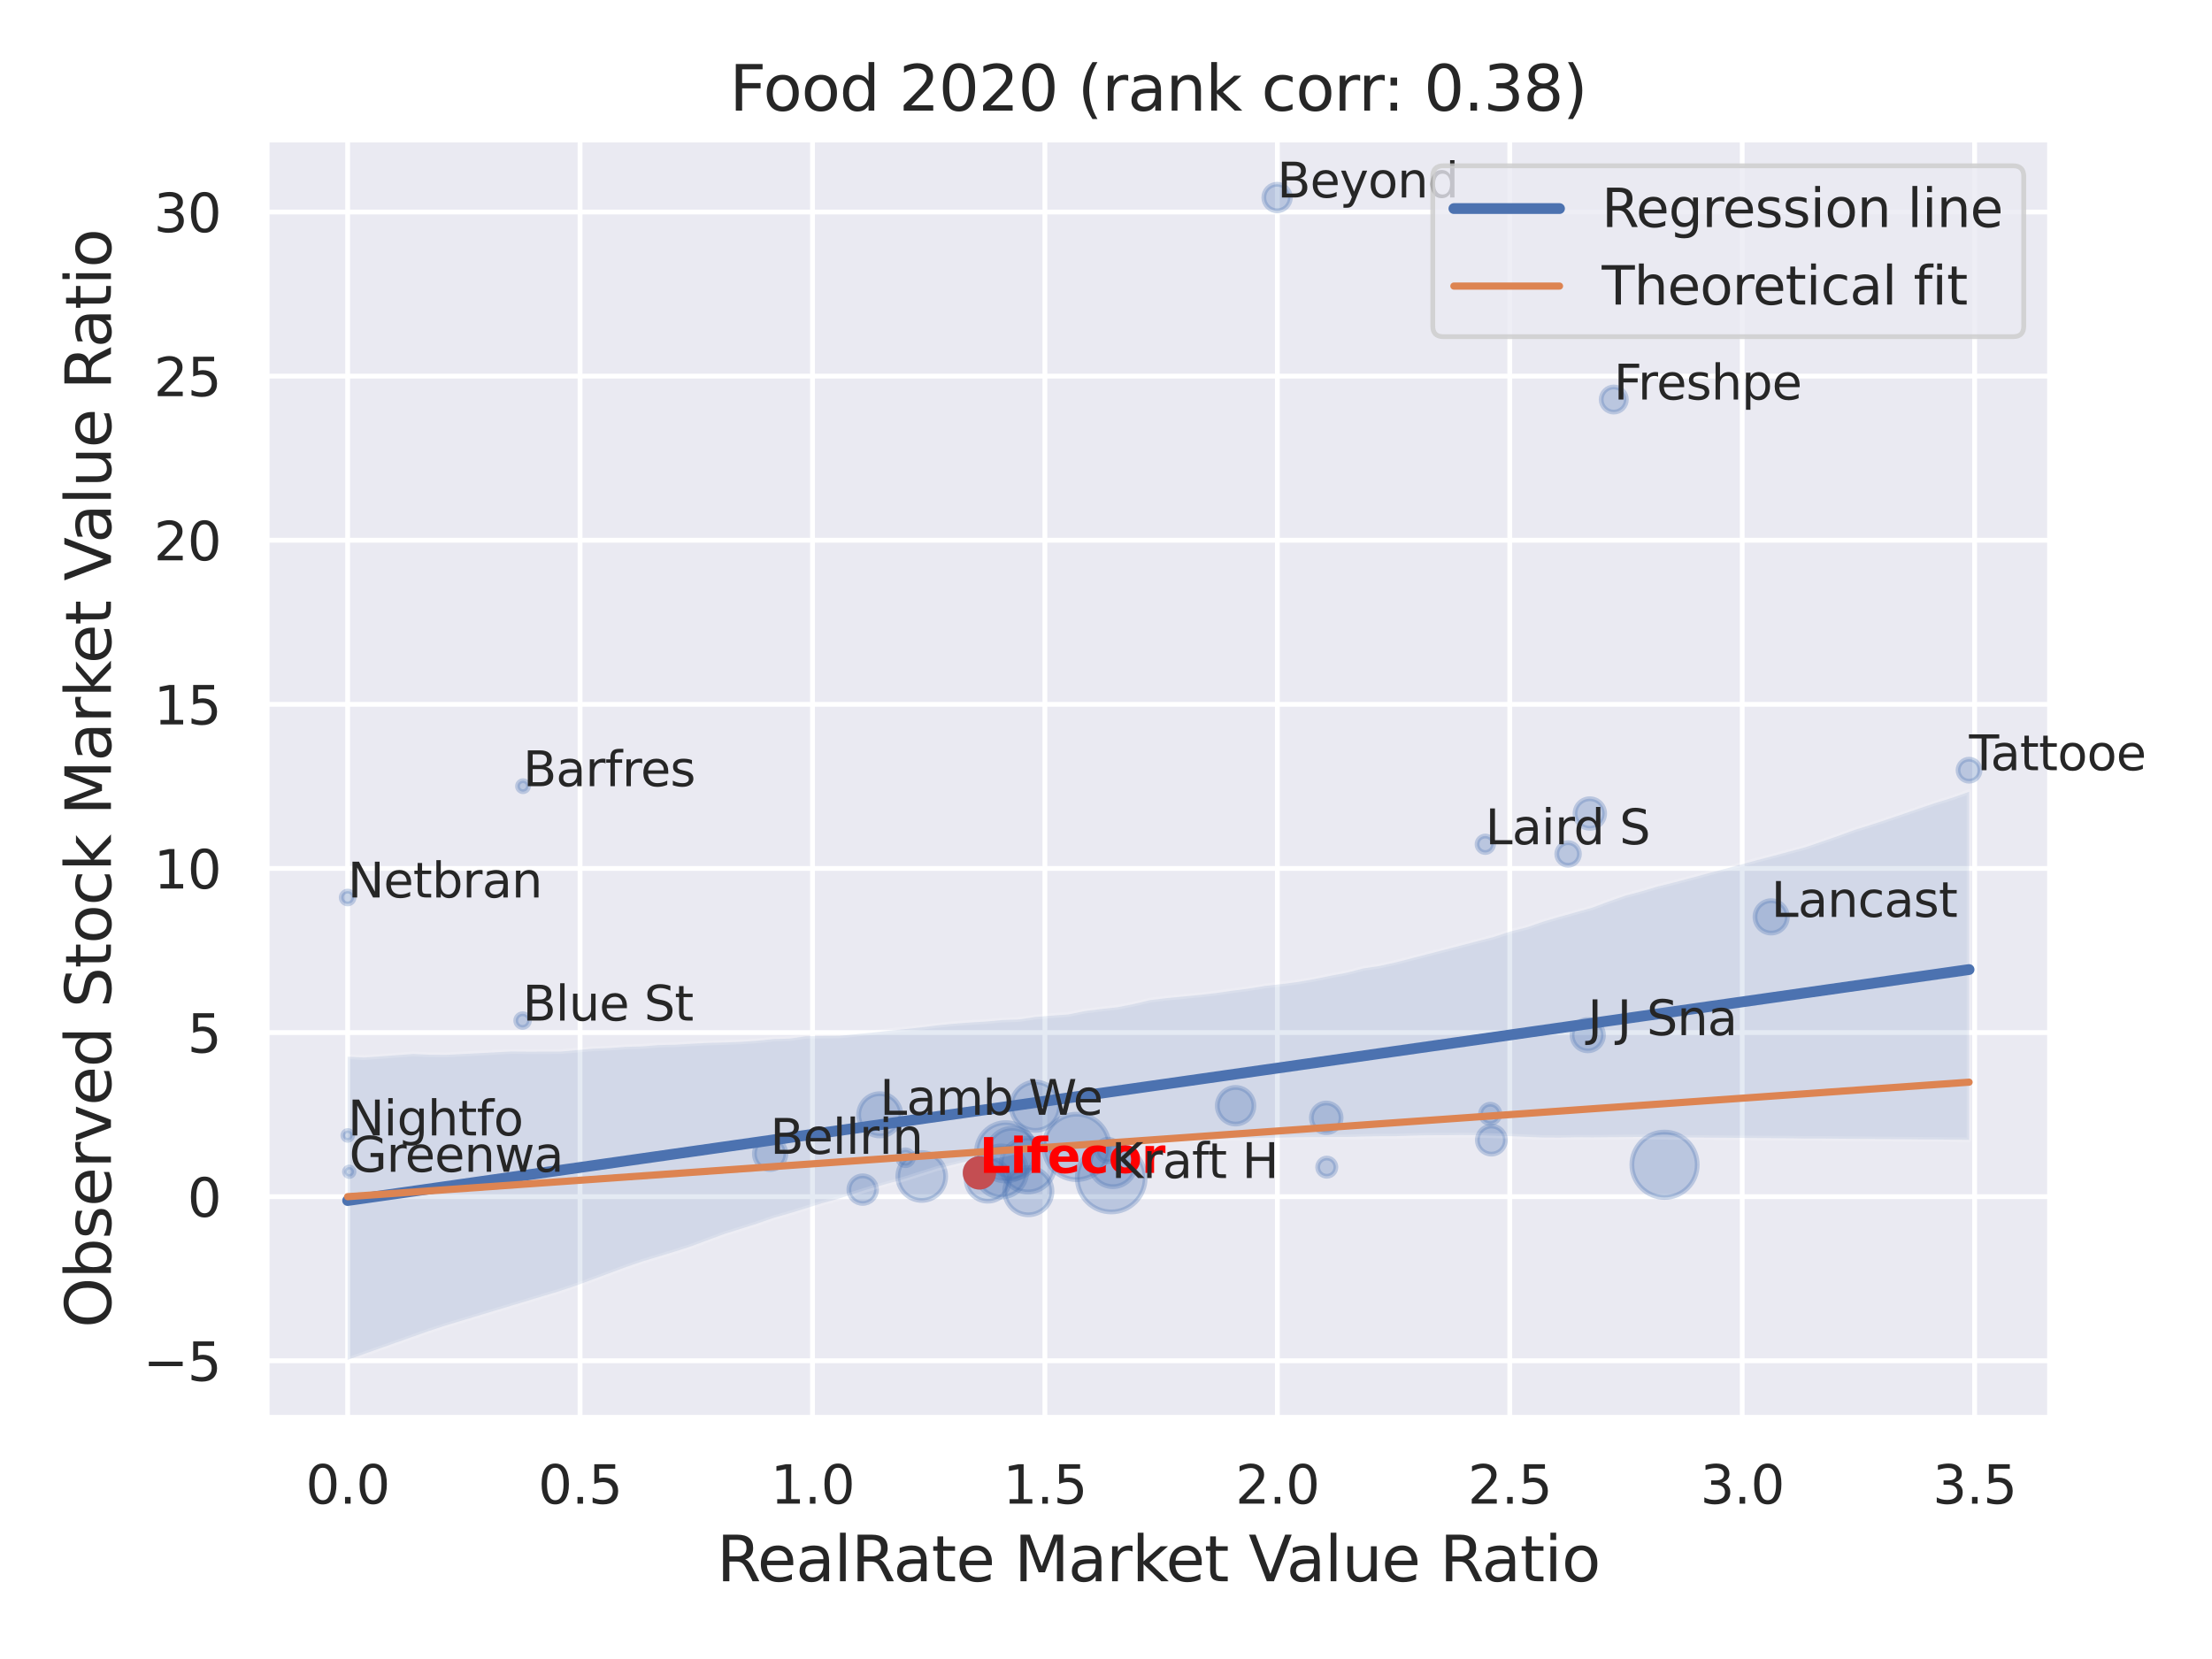 <?xml version="1.0" encoding="utf-8" standalone="no"?>
<!DOCTYPE svg PUBLIC "-//W3C//DTD SVG 1.1//EN"
  "http://www.w3.org/Graphics/SVG/1.1/DTD/svg11.dtd">
<svg xmlns:xlink="http://www.w3.org/1999/xlink" width="460.8pt" height="345.6pt" viewBox="0 0 460.8 345.6" xmlns="http://www.w3.org/2000/svg" version="1.1">
 <defs>
  <style type="text/css">*{stroke-linejoin: round; stroke-linecap: butt}</style>
 </defs>
 <g id="figure_1">
  <g id="patch_1">
   <path d="M 0 345.6 
L 460.8 345.6 
L 460.8 0 
L 0 0 
z
" style="fill: #ffffff"/>
  </g>
  <g id="axes_1">
   <g id="patch_2">
    <path d="M 55.53 295.38 
L 427.083 295.38 
L 427.083 29.04 
L 55.53 29.04 
z
" style="fill: #eaeaf2"/>
   </g>
   <g id="matplotlib.axis_1">
    <g id="xtick_1">
     <g id="line2d_1">
      <path d="M 72.419 295.38 
L 72.419 29.04 
" clip-path="url(#p5d704f19eb)" style="fill: none; stroke: #ffffff; stroke-linecap: round"/>
     </g>
     <g id="text_1">
      <!-- 0.0 -->
      <g style="fill: #262626" transform="translate(63.672 313.238) scale(0.11 -0.11)">
       <defs>
        <path id="DejaVuSans-30" d="M 2034 4250 
Q 1547 4250 1301 3770 
Q 1056 3291 1056 2328 
Q 1056 1369 1301 889 
Q 1547 409 2034 409 
Q 2525 409 2770 889 
Q 3016 1369 3016 2328 
Q 3016 3291 2770 3770 
Q 2525 4250 2034 4250 
z
M 2034 4750 
Q 2819 4750 3233 4129 
Q 3647 3509 3647 2328 
Q 3647 1150 3233 529 
Q 2819 -91 2034 -91 
Q 1250 -91 836 529 
Q 422 1150 422 2328 
Q 422 3509 836 4129 
Q 1250 4750 2034 4750 
z
" transform="scale(0.016)"/>
        <path id="DejaVuSans-2e" d="M 684 794 
L 1344 794 
L 1344 0 
L 684 0 
L 684 794 
z
" transform="scale(0.016)"/>
       </defs>
       <use xlink:href="#DejaVuSans-30"/>
       <use xlink:href="#DejaVuSans-2e" x="63.623"/>
       <use xlink:href="#DejaVuSans-30" x="95.41"/>
      </g>
     </g>
    </g>
    <g id="xtick_2">
     <g id="line2d_2">
      <path d="M 120.838 295.38 
L 120.838 29.04 
" clip-path="url(#p5d704f19eb)" style="fill: none; stroke: #ffffff; stroke-linecap: round"/>
     </g>
     <g id="text_2">
      <!-- 0.5 -->
      <g style="fill: #262626" transform="translate(112.091 313.238) scale(0.11 -0.11)">
       <defs>
        <path id="DejaVuSans-35" d="M 691 4666 
L 3169 4666 
L 3169 4134 
L 1269 4134 
L 1269 2991 
Q 1406 3038 1543 3061 
Q 1681 3084 1819 3084 
Q 2600 3084 3056 2656 
Q 3513 2228 3513 1497 
Q 3513 744 3044 326 
Q 2575 -91 1722 -91 
Q 1428 -91 1123 -41 
Q 819 9 494 109 
L 494 744 
Q 775 591 1075 516 
Q 1375 441 1709 441 
Q 2250 441 2565 725 
Q 2881 1009 2881 1497 
Q 2881 1984 2565 2268 
Q 2250 2553 1709 2553 
Q 1456 2553 1204 2497 
Q 953 2441 691 2322 
L 691 4666 
z
" transform="scale(0.016)"/>
       </defs>
       <use xlink:href="#DejaVuSans-30"/>
       <use xlink:href="#DejaVuSans-2e" x="63.623"/>
       <use xlink:href="#DejaVuSans-35" x="95.41"/>
      </g>
     </g>
    </g>
    <g id="xtick_3">
     <g id="line2d_3">
      <path d="M 169.256 295.38 
L 169.256 29.04 
" clip-path="url(#p5d704f19eb)" style="fill: none; stroke: #ffffff; stroke-linecap: round"/>
     </g>
     <g id="text_3">
      <!-- 1.0 -->
      <g style="fill: #262626" transform="translate(160.51 313.238) scale(0.11 -0.11)">
       <defs>
        <path id="DejaVuSans-31" d="M 794 531 
L 1825 531 
L 1825 4091 
L 703 3866 
L 703 4441 
L 1819 4666 
L 2450 4666 
L 2450 531 
L 3481 531 
L 3481 0 
L 794 0 
L 794 531 
z
" transform="scale(0.016)"/>
       </defs>
       <use xlink:href="#DejaVuSans-31"/>
       <use xlink:href="#DejaVuSans-2e" x="63.623"/>
       <use xlink:href="#DejaVuSans-30" x="95.41"/>
      </g>
     </g>
    </g>
    <g id="xtick_4">
     <g id="line2d_4">
      <path d="M 217.675 295.38 
L 217.675 29.04 
" clip-path="url(#p5d704f19eb)" style="fill: none; stroke: #ffffff; stroke-linecap: round"/>
     </g>
     <g id="text_4">
      <!-- 1.5 -->
      <g style="fill: #262626" transform="translate(208.928 313.238) scale(0.11 -0.11)">
       <use xlink:href="#DejaVuSans-31"/>
       <use xlink:href="#DejaVuSans-2e" x="63.623"/>
       <use xlink:href="#DejaVuSans-35" x="95.41"/>
      </g>
     </g>
    </g>
    <g id="xtick_5">
     <g id="line2d_5">
      <path d="M 266.094 295.38 
L 266.094 29.04 
" clip-path="url(#p5d704f19eb)" style="fill: none; stroke: #ffffff; stroke-linecap: round"/>
     </g>
     <g id="text_5">
      <!-- 2.0 -->
      <g style="fill: #262626" transform="translate(257.347 313.238) scale(0.11 -0.11)">
       <defs>
        <path id="DejaVuSans-32" d="M 1228 531 
L 3431 531 
L 3431 0 
L 469 0 
L 469 531 
Q 828 903 1448 1529 
Q 2069 2156 2228 2338 
Q 2531 2678 2651 2914 
Q 2772 3150 2772 3378 
Q 2772 3750 2511 3984 
Q 2250 4219 1831 4219 
Q 1534 4219 1204 4116 
Q 875 4013 500 3803 
L 500 4441 
Q 881 4594 1212 4672 
Q 1544 4750 1819 4750 
Q 2544 4750 2975 4387 
Q 3406 4025 3406 3419 
Q 3406 3131 3298 2873 
Q 3191 2616 2906 2266 
Q 2828 2175 2409 1742 
Q 1991 1309 1228 531 
z
" transform="scale(0.016)"/>
       </defs>
       <use xlink:href="#DejaVuSans-32"/>
       <use xlink:href="#DejaVuSans-2e" x="63.623"/>
       <use xlink:href="#DejaVuSans-30" x="95.41"/>
      </g>
     </g>
    </g>
    <g id="xtick_6">
     <g id="line2d_6">
      <path d="M 314.512 295.38 
L 314.512 29.04 
" clip-path="url(#p5d704f19eb)" style="fill: none; stroke: #ffffff; stroke-linecap: round"/>
     </g>
     <g id="text_6">
      <!-- 2.5 -->
      <g style="fill: #262626" transform="translate(305.766 313.238) scale(0.11 -0.11)">
       <use xlink:href="#DejaVuSans-32"/>
       <use xlink:href="#DejaVuSans-2e" x="63.623"/>
       <use xlink:href="#DejaVuSans-35" x="95.41"/>
      </g>
     </g>
    </g>
    <g id="xtick_7">
     <g id="line2d_7">
      <path d="M 362.931 295.38 
L 362.931 29.04 
" clip-path="url(#p5d704f19eb)" style="fill: none; stroke: #ffffff; stroke-linecap: round"/>
     </g>
     <g id="text_7">
      <!-- 3.0 -->
      <g style="fill: #262626" transform="translate(354.184 313.238) scale(0.11 -0.11)">
       <defs>
        <path id="DejaVuSans-33" d="M 2597 2516 
Q 3050 2419 3304 2112 
Q 3559 1806 3559 1356 
Q 3559 666 3084 287 
Q 2609 -91 1734 -91 
Q 1441 -91 1130 -33 
Q 819 25 488 141 
L 488 750 
Q 750 597 1062 519 
Q 1375 441 1716 441 
Q 2309 441 2620 675 
Q 2931 909 2931 1356 
Q 2931 1769 2642 2001 
Q 2353 2234 1838 2234 
L 1294 2234 
L 1294 2753 
L 1863 2753 
Q 2328 2753 2575 2939 
Q 2822 3125 2822 3475 
Q 2822 3834 2567 4026 
Q 2313 4219 1838 4219 
Q 1578 4219 1281 4162 
Q 984 4106 628 3988 
L 628 4550 
Q 988 4650 1302 4700 
Q 1616 4750 1894 4750 
Q 2613 4750 3031 4423 
Q 3450 4097 3450 3541 
Q 3450 3153 3228 2886 
Q 3006 2619 2597 2516 
z
" transform="scale(0.016)"/>
       </defs>
       <use xlink:href="#DejaVuSans-33"/>
       <use xlink:href="#DejaVuSans-2e" x="63.623"/>
       <use xlink:href="#DejaVuSans-30" x="95.41"/>
      </g>
     </g>
    </g>
    <g id="xtick_8">
     <g id="line2d_8">
      <path d="M 411.35 295.38 
L 411.35 29.04 
" clip-path="url(#p5d704f19eb)" style="fill: none; stroke: #ffffff; stroke-linecap: round"/>
     </g>
     <g id="text_8">
      <!-- 3.5 -->
      <g style="fill: #262626" transform="translate(402.603 313.238) scale(0.11 -0.11)">
       <use xlink:href="#DejaVuSans-33"/>
       <use xlink:href="#DejaVuSans-2e" x="63.623"/>
       <use xlink:href="#DejaVuSans-35" x="95.41"/>
      </g>
     </g>
    </g>
    <g id="text_9">
     <!-- RealRate Market Value Ratio -->
     <g style="fill: #262626" transform="translate(149.32 329.404) scale(0.13 -0.13)">
      <defs>
       <path id="DejaVuSans-52" d="M 2841 2188 
Q 3044 2119 3236 1894 
Q 3428 1669 3622 1275 
L 4263 0 
L 3584 0 
L 2988 1197 
Q 2756 1666 2539 1819 
Q 2322 1972 1947 1972 
L 1259 1972 
L 1259 0 
L 628 0 
L 628 4666 
L 2053 4666 
Q 2853 4666 3247 4331 
Q 3641 3997 3641 3322 
Q 3641 2881 3436 2590 
Q 3231 2300 2841 2188 
z
M 1259 4147 
L 1259 2491 
L 2053 2491 
Q 2509 2491 2742 2702 
Q 2975 2913 2975 3322 
Q 2975 3731 2742 3939 
Q 2509 4147 2053 4147 
L 1259 4147 
z
" transform="scale(0.016)"/>
       <path id="DejaVuSans-65" d="M 3597 1894 
L 3597 1613 
L 953 1613 
Q 991 1019 1311 708 
Q 1631 397 2203 397 
Q 2534 397 2845 478 
Q 3156 559 3463 722 
L 3463 178 
Q 3153 47 2828 -22 
Q 2503 -91 2169 -91 
Q 1331 -91 842 396 
Q 353 884 353 1716 
Q 353 2575 817 3079 
Q 1281 3584 2069 3584 
Q 2775 3584 3186 3129 
Q 3597 2675 3597 1894 
z
M 3022 2063 
Q 3016 2534 2758 2815 
Q 2500 3097 2075 3097 
Q 1594 3097 1305 2825 
Q 1016 2553 972 2059 
L 3022 2063 
z
" transform="scale(0.016)"/>
       <path id="DejaVuSans-61" d="M 2194 1759 
Q 1497 1759 1228 1600 
Q 959 1441 959 1056 
Q 959 750 1161 570 
Q 1363 391 1709 391 
Q 2188 391 2477 730 
Q 2766 1069 2766 1631 
L 2766 1759 
L 2194 1759 
z
M 3341 1997 
L 3341 0 
L 2766 0 
L 2766 531 
Q 2569 213 2275 61 
Q 1981 -91 1556 -91 
Q 1019 -91 701 211 
Q 384 513 384 1019 
Q 384 1609 779 1909 
Q 1175 2209 1959 2209 
L 2766 2209 
L 2766 2266 
Q 2766 2663 2505 2880 
Q 2244 3097 1772 3097 
Q 1472 3097 1187 3025 
Q 903 2953 641 2809 
L 641 3341 
Q 956 3463 1253 3523 
Q 1550 3584 1831 3584 
Q 2591 3584 2966 3190 
Q 3341 2797 3341 1997 
z
" transform="scale(0.016)"/>
       <path id="DejaVuSans-6c" d="M 603 4863 
L 1178 4863 
L 1178 0 
L 603 0 
L 603 4863 
z
" transform="scale(0.016)"/>
       <path id="DejaVuSans-74" d="M 1172 4494 
L 1172 3500 
L 2356 3500 
L 2356 3053 
L 1172 3053 
L 1172 1153 
Q 1172 725 1289 603 
Q 1406 481 1766 481 
L 2356 481 
L 2356 0 
L 1766 0 
Q 1100 0 847 248 
Q 594 497 594 1153 
L 594 3053 
L 172 3053 
L 172 3500 
L 594 3500 
L 594 4494 
L 1172 4494 
z
" transform="scale(0.016)"/>
       <path id="DejaVuSans-20" transform="scale(0.016)"/>
       <path id="DejaVuSans-4d" d="M 628 4666 
L 1569 4666 
L 2759 1491 
L 3956 4666 
L 4897 4666 
L 4897 0 
L 4281 0 
L 4281 4097 
L 3078 897 
L 2444 897 
L 1241 4097 
L 1241 0 
L 628 0 
L 628 4666 
z
" transform="scale(0.016)"/>
       <path id="DejaVuSans-72" d="M 2631 2963 
Q 2534 3019 2420 3045 
Q 2306 3072 2169 3072 
Q 1681 3072 1420 2755 
Q 1159 2438 1159 1844 
L 1159 0 
L 581 0 
L 581 3500 
L 1159 3500 
L 1159 2956 
Q 1341 3275 1631 3429 
Q 1922 3584 2338 3584 
Q 2397 3584 2469 3576 
Q 2541 3569 2628 3553 
L 2631 2963 
z
" transform="scale(0.016)"/>
       <path id="DejaVuSans-6b" d="M 581 4863 
L 1159 4863 
L 1159 1991 
L 2875 3500 
L 3609 3500 
L 1753 1863 
L 3688 0 
L 2938 0 
L 1159 1709 
L 1159 0 
L 581 0 
L 581 4863 
z
" transform="scale(0.016)"/>
       <path id="DejaVuSans-56" d="M 1831 0 
L 50 4666 
L 709 4666 
L 2188 738 
L 3669 4666 
L 4325 4666 
L 2547 0 
L 1831 0 
z
" transform="scale(0.016)"/>
       <path id="DejaVuSans-75" d="M 544 1381 
L 544 3500 
L 1119 3500 
L 1119 1403 
Q 1119 906 1312 657 
Q 1506 409 1894 409 
Q 2359 409 2629 706 
Q 2900 1003 2900 1516 
L 2900 3500 
L 3475 3500 
L 3475 0 
L 2900 0 
L 2900 538 
Q 2691 219 2414 64 
Q 2138 -91 1772 -91 
Q 1169 -91 856 284 
Q 544 659 544 1381 
z
M 1991 3584 
L 1991 3584 
z
" transform="scale(0.016)"/>
       <path id="DejaVuSans-69" d="M 603 3500 
L 1178 3500 
L 1178 0 
L 603 0 
L 603 3500 
z
M 603 4863 
L 1178 4863 
L 1178 4134 
L 603 4134 
L 603 4863 
z
" transform="scale(0.016)"/>
       <path id="DejaVuSans-6f" d="M 1959 3097 
Q 1497 3097 1228 2736 
Q 959 2375 959 1747 
Q 959 1119 1226 758 
Q 1494 397 1959 397 
Q 2419 397 2687 759 
Q 2956 1122 2956 1747 
Q 2956 2369 2687 2733 
Q 2419 3097 1959 3097 
z
M 1959 3584 
Q 2709 3584 3137 3096 
Q 3566 2609 3566 1747 
Q 3566 888 3137 398 
Q 2709 -91 1959 -91 
Q 1206 -91 779 398 
Q 353 888 353 1747 
Q 353 2609 779 3096 
Q 1206 3584 1959 3584 
z
" transform="scale(0.016)"/>
      </defs>
      <use xlink:href="#DejaVuSans-52"/>
      <use xlink:href="#DejaVuSans-65" x="64.982"/>
      <use xlink:href="#DejaVuSans-61" x="126.506"/>
      <use xlink:href="#DejaVuSans-6c" x="187.785"/>
      <use xlink:href="#DejaVuSans-52" x="215.568"/>
      <use xlink:href="#DejaVuSans-61" x="282.801"/>
      <use xlink:href="#DejaVuSans-74" x="344.08"/>
      <use xlink:href="#DejaVuSans-65" x="383.289"/>
      <use xlink:href="#DejaVuSans-20" x="444.812"/>
      <use xlink:href="#DejaVuSans-4d" x="476.6"/>
      <use xlink:href="#DejaVuSans-61" x="562.879"/>
      <use xlink:href="#DejaVuSans-72" x="624.158"/>
      <use xlink:href="#DejaVuSans-6b" x="665.271"/>
      <use xlink:href="#DejaVuSans-65" x="719.557"/>
      <use xlink:href="#DejaVuSans-74" x="781.08"/>
      <use xlink:href="#DejaVuSans-20" x="820.289"/>
      <use xlink:href="#DejaVuSans-56" x="852.076"/>
      <use xlink:href="#DejaVuSans-61" x="912.734"/>
      <use xlink:href="#DejaVuSans-6c" x="974.014"/>
      <use xlink:href="#DejaVuSans-75" x="1001.797"/>
      <use xlink:href="#DejaVuSans-65" x="1065.176"/>
      <use xlink:href="#DejaVuSans-20" x="1126.699"/>
      <use xlink:href="#DejaVuSans-52" x="1158.486"/>
      <use xlink:href="#DejaVuSans-61" x="1225.719"/>
      <use xlink:href="#DejaVuSans-74" x="1286.998"/>
      <use xlink:href="#DejaVuSans-69" x="1326.207"/>
      <use xlink:href="#DejaVuSans-6f" x="1353.99"/>
     </g>
    </g>
   </g>
   <g id="matplotlib.axis_2">
    <g id="ytick_1">
     <g id="line2d_9">
      <path d="M 55.53 283.473 
L 427.083 283.473 
" clip-path="url(#p5d704f19eb)" style="fill: none; stroke: #ffffff; stroke-linecap: round"/>
     </g>
     <g id="text_10">
      <!-- −5 -->
      <g style="fill: #262626" transform="translate(29.814 287.652) scale(0.11 -0.11)">
       <defs>
        <path id="DejaVuSans-2212" d="M 678 2272 
L 4684 2272 
L 4684 1741 
L 678 1741 
L 678 2272 
z
" transform="scale(0.016)"/>
       </defs>
       <use xlink:href="#DejaVuSans-2212"/>
       <use xlink:href="#DejaVuSans-35" x="83.789"/>
      </g>
     </g>
    </g>
    <g id="ytick_2">
     <g id="line2d_10">
      <path d="M 55.53 249.286 
L 427.083 249.286 
" clip-path="url(#p5d704f19eb)" style="fill: none; stroke: #ffffff; stroke-linecap: round"/>
     </g>
     <g id="text_11">
      <!-- 0 -->
      <g style="fill: #262626" transform="translate(39.031 253.465) scale(0.11 -0.11)">
       <use xlink:href="#DejaVuSans-30"/>
      </g>
     </g>
    </g>
    <g id="ytick_3">
     <g id="line2d_11">
      <path d="M 55.53 215.1 
L 427.083 215.1 
" clip-path="url(#p5d704f19eb)" style="fill: none; stroke: #ffffff; stroke-linecap: round"/>
     </g>
     <g id="text_12">
      <!-- 5 -->
      <g style="fill: #262626" transform="translate(39.031 219.279) scale(0.11 -0.11)">
       <use xlink:href="#DejaVuSans-35"/>
      </g>
     </g>
    </g>
    <g id="ytick_4">
     <g id="line2d_12">
      <path d="M 55.53 180.913 
L 427.083 180.913 
" clip-path="url(#p5d704f19eb)" style="fill: none; stroke: #ffffff; stroke-linecap: round"/>
     </g>
     <g id="text_13">
      <!-- 10 -->
      <g style="fill: #262626" transform="translate(32.032 185.092) scale(0.11 -0.11)">
       <use xlink:href="#DejaVuSans-31"/>
       <use xlink:href="#DejaVuSans-30" x="63.623"/>
      </g>
     </g>
    </g>
    <g id="ytick_5">
     <g id="line2d_13">
      <path d="M 55.53 146.726 
L 427.083 146.726 
" clip-path="url(#p5d704f19eb)" style="fill: none; stroke: #ffffff; stroke-linecap: round"/>
     </g>
     <g id="text_14">
      <!-- 15 -->
      <g style="fill: #262626" transform="translate(32.032 150.905) scale(0.11 -0.11)">
       <use xlink:href="#DejaVuSans-31"/>
       <use xlink:href="#DejaVuSans-35" x="63.623"/>
      </g>
     </g>
    </g>
    <g id="ytick_6">
     <g id="line2d_14">
      <path d="M 55.53 112.539 
L 427.083 112.539 
" clip-path="url(#p5d704f19eb)" style="fill: none; stroke: #ffffff; stroke-linecap: round"/>
     </g>
     <g id="text_15">
      <!-- 20 -->
      <g style="fill: #262626" transform="translate(32.032 116.718) scale(0.11 -0.11)">
       <use xlink:href="#DejaVuSans-32"/>
       <use xlink:href="#DejaVuSans-30" x="63.623"/>
      </g>
     </g>
    </g>
    <g id="ytick_7">
     <g id="line2d_15">
      <path d="M 55.53 78.352 
L 427.083 78.352 
" clip-path="url(#p5d704f19eb)" style="fill: none; stroke: #ffffff; stroke-linecap: round"/>
     </g>
     <g id="text_16">
      <!-- 25 -->
      <g style="fill: #262626" transform="translate(32.032 82.531) scale(0.11 -0.11)">
       <use xlink:href="#DejaVuSans-32"/>
       <use xlink:href="#DejaVuSans-35" x="63.623"/>
      </g>
     </g>
    </g>
    <g id="ytick_8">
     <g id="line2d_16">
      <path d="M 55.53 44.166 
L 427.083 44.166 
" clip-path="url(#p5d704f19eb)" style="fill: none; stroke: #ffffff; stroke-linecap: round"/>
     </g>
     <g id="text_17">
      <!-- 30 -->
      <g style="fill: #262626" transform="translate(32.032 48.345) scale(0.11 -0.11)">
       <use xlink:href="#DejaVuSans-33"/>
       <use xlink:href="#DejaVuSans-30" x="63.623"/>
      </g>
     </g>
    </g>
    <g id="text_18">
     <!-- Observed Stock Market Value Ratio -->
     <g style="fill: #262626" transform="translate(23.11 276.612) rotate(-90) scale(0.13 -0.13)">
      <defs>
       <path id="DejaVuSans-4f" d="M 2522 4238 
Q 1834 4238 1429 3725 
Q 1025 3213 1025 2328 
Q 1025 1447 1429 934 
Q 1834 422 2522 422 
Q 3209 422 3611 934 
Q 4013 1447 4013 2328 
Q 4013 3213 3611 3725 
Q 3209 4238 2522 4238 
z
M 2522 4750 
Q 3503 4750 4090 4092 
Q 4678 3434 4678 2328 
Q 4678 1225 4090 567 
Q 3503 -91 2522 -91 
Q 1538 -91 948 565 
Q 359 1222 359 2328 
Q 359 3434 948 4092 
Q 1538 4750 2522 4750 
z
" transform="scale(0.016)"/>
       <path id="DejaVuSans-62" d="M 3116 1747 
Q 3116 2381 2855 2742 
Q 2594 3103 2138 3103 
Q 1681 3103 1420 2742 
Q 1159 2381 1159 1747 
Q 1159 1113 1420 752 
Q 1681 391 2138 391 
Q 2594 391 2855 752 
Q 3116 1113 3116 1747 
z
M 1159 2969 
Q 1341 3281 1617 3432 
Q 1894 3584 2278 3584 
Q 2916 3584 3314 3078 
Q 3713 2572 3713 1747 
Q 3713 922 3314 415 
Q 2916 -91 2278 -91 
Q 1894 -91 1617 61 
Q 1341 213 1159 525 
L 1159 0 
L 581 0 
L 581 4863 
L 1159 4863 
L 1159 2969 
z
" transform="scale(0.016)"/>
       <path id="DejaVuSans-73" d="M 2834 3397 
L 2834 2853 
Q 2591 2978 2328 3040 
Q 2066 3103 1784 3103 
Q 1356 3103 1142 2972 
Q 928 2841 928 2578 
Q 928 2378 1081 2264 
Q 1234 2150 1697 2047 
L 1894 2003 
Q 2506 1872 2764 1633 
Q 3022 1394 3022 966 
Q 3022 478 2636 193 
Q 2250 -91 1575 -91 
Q 1294 -91 989 -36 
Q 684 19 347 128 
L 347 722 
Q 666 556 975 473 
Q 1284 391 1588 391 
Q 1994 391 2212 530 
Q 2431 669 2431 922 
Q 2431 1156 2273 1281 
Q 2116 1406 1581 1522 
L 1381 1569 
Q 847 1681 609 1914 
Q 372 2147 372 2553 
Q 372 3047 722 3315 
Q 1072 3584 1716 3584 
Q 2034 3584 2315 3537 
Q 2597 3491 2834 3397 
z
" transform="scale(0.016)"/>
       <path id="DejaVuSans-76" d="M 191 3500 
L 800 3500 
L 1894 563 
L 2988 3500 
L 3597 3500 
L 2284 0 
L 1503 0 
L 191 3500 
z
" transform="scale(0.016)"/>
       <path id="DejaVuSans-64" d="M 2906 2969 
L 2906 4863 
L 3481 4863 
L 3481 0 
L 2906 0 
L 2906 525 
Q 2725 213 2448 61 
Q 2172 -91 1784 -91 
Q 1150 -91 751 415 
Q 353 922 353 1747 
Q 353 2572 751 3078 
Q 1150 3584 1784 3584 
Q 2172 3584 2448 3432 
Q 2725 3281 2906 2969 
z
M 947 1747 
Q 947 1113 1208 752 
Q 1469 391 1925 391 
Q 2381 391 2643 752 
Q 2906 1113 2906 1747 
Q 2906 2381 2643 2742 
Q 2381 3103 1925 3103 
Q 1469 3103 1208 2742 
Q 947 2381 947 1747 
z
" transform="scale(0.016)"/>
       <path id="DejaVuSans-53" d="M 3425 4513 
L 3425 3897 
Q 3066 4069 2747 4153 
Q 2428 4238 2131 4238 
Q 1616 4238 1336 4038 
Q 1056 3838 1056 3469 
Q 1056 3159 1242 3001 
Q 1428 2844 1947 2747 
L 2328 2669 
Q 3034 2534 3370 2195 
Q 3706 1856 3706 1288 
Q 3706 609 3251 259 
Q 2797 -91 1919 -91 
Q 1588 -91 1214 -16 
Q 841 59 441 206 
L 441 856 
Q 825 641 1194 531 
Q 1563 422 1919 422 
Q 2459 422 2753 634 
Q 3047 847 3047 1241 
Q 3047 1584 2836 1778 
Q 2625 1972 2144 2069 
L 1759 2144 
Q 1053 2284 737 2584 
Q 422 2884 422 3419 
Q 422 4038 858 4394 
Q 1294 4750 2059 4750 
Q 2388 4750 2728 4690 
Q 3069 4631 3425 4513 
z
" transform="scale(0.016)"/>
       <path id="DejaVuSans-63" d="M 3122 3366 
L 3122 2828 
Q 2878 2963 2633 3030 
Q 2388 3097 2138 3097 
Q 1578 3097 1268 2742 
Q 959 2388 959 1747 
Q 959 1106 1268 751 
Q 1578 397 2138 397 
Q 2388 397 2633 464 
Q 2878 531 3122 666 
L 3122 134 
Q 2881 22 2623 -34 
Q 2366 -91 2075 -91 
Q 1284 -91 818 406 
Q 353 903 353 1747 
Q 353 2603 823 3093 
Q 1294 3584 2113 3584 
Q 2378 3584 2631 3529 
Q 2884 3475 3122 3366 
z
" transform="scale(0.016)"/>
      </defs>
      <use xlink:href="#DejaVuSans-4f"/>
      <use xlink:href="#DejaVuSans-62" x="78.711"/>
      <use xlink:href="#DejaVuSans-73" x="142.188"/>
      <use xlink:href="#DejaVuSans-65" x="194.287"/>
      <use xlink:href="#DejaVuSans-72" x="255.811"/>
      <use xlink:href="#DejaVuSans-76" x="296.924"/>
      <use xlink:href="#DejaVuSans-65" x="356.104"/>
      <use xlink:href="#DejaVuSans-64" x="417.627"/>
      <use xlink:href="#DejaVuSans-20" x="481.104"/>
      <use xlink:href="#DejaVuSans-53" x="512.891"/>
      <use xlink:href="#DejaVuSans-74" x="576.367"/>
      <use xlink:href="#DejaVuSans-6f" x="615.576"/>
      <use xlink:href="#DejaVuSans-63" x="676.758"/>
      <use xlink:href="#DejaVuSans-6b" x="731.738"/>
      <use xlink:href="#DejaVuSans-20" x="789.648"/>
      <use xlink:href="#DejaVuSans-4d" x="821.436"/>
      <use xlink:href="#DejaVuSans-61" x="907.715"/>
      <use xlink:href="#DejaVuSans-72" x="968.994"/>
      <use xlink:href="#DejaVuSans-6b" x="1010.107"/>
      <use xlink:href="#DejaVuSans-65" x="1064.393"/>
      <use xlink:href="#DejaVuSans-74" x="1125.916"/>
      <use xlink:href="#DejaVuSans-20" x="1165.125"/>
      <use xlink:href="#DejaVuSans-56" x="1196.912"/>
      <use xlink:href="#DejaVuSans-61" x="1257.57"/>
      <use xlink:href="#DejaVuSans-6c" x="1318.85"/>
      <use xlink:href="#DejaVuSans-75" x="1346.633"/>
      <use xlink:href="#DejaVuSans-65" x="1410.012"/>
      <use xlink:href="#DejaVuSans-20" x="1471.535"/>
      <use xlink:href="#DejaVuSans-52" x="1503.322"/>
      <use xlink:href="#DejaVuSans-61" x="1570.555"/>
      <use xlink:href="#DejaVuSans-74" x="1631.834"/>
      <use xlink:href="#DejaVuSans-69" x="1671.043"/>
      <use xlink:href="#DejaVuSans-6f" x="1698.826"/>
     </g>
    </g>
   </g>
   <g id="PathCollection_1">
    <path d="M 230.815 242.007 
C 231.439 242.007 232.038 241.759 232.479 241.318 
C 232.92 240.877 233.168 240.279 233.168 239.655 
C 233.168 239.031 232.92 238.433 232.479 237.992 
C 232.038 237.551 231.439 237.303 230.815 237.303 
C 230.192 237.303 229.593 237.551 229.152 237.992 
C 228.711 238.433 228.463 239.031 228.463 239.655 
C 228.463 240.279 228.711 240.877 229.152 241.318 
C 229.593 241.759 230.192 242.007 230.815 242.007 
z
" clip-path="url(#p5d704f19eb)" style="fill: #4c72b0; fill-opacity: 0.3; stroke: #4c72b0; stroke-opacity: 0.3"/>
    <path d="M 210.887 245.572 
C 212.285 245.572 213.627 245.016 214.615 244.027 
C 215.604 243.039 216.16 241.697 216.16 240.299 
C 216.16 238.901 215.604 237.559 214.615 236.57 
C 213.627 235.582 212.285 235.026 210.887 235.026 
C 209.489 235.026 208.147 235.582 207.158 236.57 
C 206.17 237.559 205.614 238.901 205.614 240.299 
C 205.614 241.697 206.17 243.039 207.158 244.027 
C 208.147 245.016 209.489 245.572 210.887 245.572 
z
" clip-path="url(#p5d704f19eb)" style="fill: #4c72b0; fill-opacity: 0.3; stroke: #4c72b0; stroke-opacity: 0.3"/>
    <path d="M 214.132 248.307 
C 215.618 248.307 217.043 247.717 218.094 246.666 
C 219.145 245.615 219.735 244.19 219.735 242.704 
C 219.735 241.218 219.145 239.792 218.094 238.742 
C 217.043 237.691 215.618 237.1 214.132 237.1 
C 212.646 237.1 211.22 237.691 210.169 238.742 
C 209.119 239.792 208.528 241.218 208.528 242.704 
C 208.528 244.19 209.119 245.615 210.169 246.666 
C 211.22 247.717 212.646 248.307 214.132 248.307 
z
" clip-path="url(#p5d704f19eb)" style="fill: #4c72b0; fill-opacity: 0.3; stroke: #4c72b0; stroke-opacity: 0.3"/>
    <path d="M 179.713 250.699 
C 180.476 250.699 181.208 250.396 181.748 249.856 
C 182.287 249.317 182.59 248.585 182.59 247.821 
C 182.59 247.058 182.287 246.326 181.748 245.787 
C 181.208 245.247 180.476 244.944 179.713 244.944 
C 178.95 244.944 178.218 245.247 177.678 245.787 
C 177.139 246.326 176.835 247.058 176.835 247.821 
C 176.835 248.585 177.139 249.317 177.678 249.856 
C 178.218 250.396 178.95 250.699 179.713 250.699 
z
" clip-path="url(#p5d704f19eb)" style="fill: #4c72b0; fill-opacity: 0.3; stroke: #4c72b0; stroke-opacity: 0.3"/>
    <path d="M 209.511 246.032 
C 211.126 246.032 212.674 245.39 213.816 244.249 
C 214.958 243.107 215.599 241.558 215.599 239.943 
C 215.599 238.329 214.958 236.78 213.816 235.638 
C 212.674 234.497 211.126 233.855 209.511 233.855 
C 207.896 233.855 206.348 234.497 205.206 235.638 
C 204.064 236.78 203.423 238.329 203.423 239.943 
C 203.423 241.558 204.064 243.107 205.206 244.249 
C 206.348 245.39 207.896 246.032 209.511 246.032 
z
" clip-path="url(#p5d704f19eb)" style="fill: #4c72b0; fill-opacity: 0.3; stroke: #4c72b0; stroke-opacity: 0.3"/>
    <path d="M 215.693 235.475 
C 217.028 235.475 218.309 234.944 219.253 234 
C 220.197 233.056 220.728 231.776 220.728 230.44 
C 220.728 229.105 220.197 227.825 219.253 226.881 
C 218.309 225.937 217.028 225.406 215.693 225.406 
C 214.358 225.406 213.078 225.937 212.134 226.881 
C 211.189 227.825 210.659 229.105 210.659 230.44 
C 210.659 231.776 211.189 233.056 212.134 234 
C 213.078 234.944 214.358 235.475 215.693 235.475 
z
" clip-path="url(#p5d704f19eb)" style="fill: #4c72b0; fill-opacity: 0.3; stroke: #4c72b0; stroke-opacity: 0.3"/>
    <path d="M 368.971 194.375 
C 369.866 194.375 370.724 194.02 371.357 193.387 
C 371.99 192.754 372.345 191.896 372.345 191.001 
C 372.345 190.106 371.99 189.247 371.357 188.614 
C 370.724 187.982 369.866 187.626 368.971 187.626 
C 368.076 187.626 367.217 187.982 366.584 188.614 
C 365.951 189.247 365.596 190.106 365.596 191.001 
C 365.596 191.896 365.951 192.754 366.584 193.387 
C 367.217 194.02 368.076 194.375 368.971 194.375 
z
" clip-path="url(#p5d704f19eb)" style="fill: #4c72b0; fill-opacity: 0.3; stroke: #4c72b0; stroke-opacity: 0.3"/>
    <path d="M 214.224 253.07 
C 215.529 253.07 216.781 252.551 217.704 251.628 
C 218.627 250.706 219.146 249.454 219.146 248.148 
C 219.146 246.843 218.627 245.591 217.704 244.668 
C 216.781 243.745 215.529 243.227 214.224 243.227 
C 212.919 243.227 211.667 243.745 210.744 244.668 
C 209.821 245.591 209.302 246.843 209.302 248.148 
C 209.302 249.454 209.821 250.706 210.744 251.628 
C 211.667 252.551 212.919 253.07 214.224 253.07 
z
" clip-path="url(#p5d704f19eb)" style="fill: #4c72b0; fill-opacity: 0.3; stroke: #4c72b0; stroke-opacity: 0.3"/>
    <path d="M 310.685 240.423 
C 311.46 240.423 312.203 240.115 312.751 239.567 
C 313.299 239.019 313.607 238.275 313.607 237.5 
C 313.607 236.725 313.299 235.982 312.751 235.434 
C 312.203 234.886 311.46 234.578 310.685 234.578 
C 309.91 234.578 309.167 234.886 308.619 235.434 
C 308.071 235.982 307.763 236.725 307.763 237.5 
C 307.763 238.275 308.071 239.019 308.619 239.567 
C 309.167 240.115 309.91 240.423 310.685 240.423 
z
" clip-path="url(#p5d704f19eb)" style="fill: #4c72b0; fill-opacity: 0.3; stroke: #4c72b0; stroke-opacity: 0.3"/>
    <path d="M 346.758 249.45 
C 348.564 249.45 350.296 248.733 351.574 247.455 
C 352.851 246.178 353.568 244.446 353.568 242.639 
C 353.568 240.833 352.851 239.101 351.574 237.824 
C 350.296 236.546 348.564 235.829 346.758 235.829 
C 344.951 235.829 343.219 236.546 341.942 237.824 
C 340.665 239.101 339.947 240.833 339.947 242.639 
C 339.947 244.446 340.665 246.178 341.942 247.455 
C 343.219 248.733 344.951 249.45 346.758 249.45 
z
" clip-path="url(#p5d704f19eb)" style="fill: #4c72b0; fill-opacity: 0.3; stroke: #4c72b0; stroke-opacity: 0.3"/>
    <path d="M 330.761 218.911 
C 331.627 218.911 332.458 218.567 333.07 217.955 
C 333.682 217.343 334.026 216.512 334.026 215.646 
C 334.026 214.78 333.682 213.95 333.07 213.337 
C 332.458 212.725 331.627 212.381 330.761 212.381 
C 329.895 212.381 329.065 212.725 328.453 213.337 
C 327.84 213.95 327.496 214.78 327.496 215.646 
C 327.496 216.512 327.84 217.343 328.453 217.955 
C 329.065 218.567 329.895 218.911 330.761 218.911 
z
" clip-path="url(#p5d704f19eb)" style="fill: #4c72b0; fill-opacity: 0.3; stroke: #4c72b0; stroke-opacity: 0.3"/>
    <path d="M 208.571 249.365 
C 209.984 249.365 211.339 248.803 212.338 247.804 
C 213.337 246.805 213.899 245.45 213.899 244.037 
C 213.899 242.624 213.337 241.269 212.338 240.27 
C 211.339 239.271 209.984 238.71 208.571 238.71 
C 207.158 238.71 205.803 239.271 204.804 240.27 
C 203.805 241.269 203.244 242.624 203.244 244.037 
C 203.244 245.45 203.805 246.805 204.804 247.804 
C 205.803 248.803 207.158 249.365 208.571 249.365 
z
" clip-path="url(#p5d704f19eb)" style="fill: #4c72b0; fill-opacity: 0.3; stroke: #4c72b0; stroke-opacity: 0.3"/>
    <path d="M 310.445 234.068 
C 310.98 234.068 311.494 233.855 311.873 233.477 
C 312.251 233.098 312.464 232.584 312.464 232.049 
C 312.464 231.513 312.251 230.999 311.873 230.621 
C 311.494 230.242 310.98 230.029 310.445 230.029 
C 309.909 230.029 309.396 230.242 309.017 230.621 
C 308.638 230.999 308.425 231.513 308.425 232.049 
C 308.425 232.584 308.638 233.098 309.017 233.477 
C 309.396 233.855 309.909 234.068 310.445 234.068 
z
" clip-path="url(#p5d704f19eb)" style="fill: #4c72b0; fill-opacity: 0.3; stroke: #4c72b0; stroke-opacity: 0.3"/>
    <path d="M 276.282 235.96 
C 277.102 235.96 277.889 235.634 278.469 235.055 
C 279.048 234.475 279.374 233.688 279.374 232.868 
C 279.374 232.048 279.048 231.262 278.469 230.682 
C 277.889 230.102 277.102 229.776 276.282 229.776 
C 275.462 229.776 274.676 230.102 274.096 230.682 
C 273.516 231.262 273.19 232.048 273.19 232.868 
C 273.19 233.688 273.516 234.475 274.096 235.055 
C 274.676 235.634 275.462 235.96 276.282 235.96 
z
" clip-path="url(#p5d704f19eb)" style="fill: #4c72b0; fill-opacity: 0.3; stroke: #4c72b0; stroke-opacity: 0.3"/>
    <path d="M 331.19 172.557 
C 332.008 172.557 332.792 172.232 333.37 171.654 
C 333.948 171.075 334.273 170.291 334.273 169.474 
C 334.273 168.656 333.948 167.872 333.37 167.294 
C 332.792 166.716 332.008 166.391 331.19 166.391 
C 330.372 166.391 329.588 166.716 329.01 167.294 
C 328.432 167.872 328.107 168.656 328.107 169.474 
C 328.107 170.291 328.432 171.075 329.01 171.654 
C 329.588 172.232 330.372 172.557 331.19 172.557 
z
" clip-path="url(#p5d704f19eb)" style="fill: #4c72b0; fill-opacity: 0.3; stroke: #4c72b0; stroke-opacity: 0.3"/>
    <path d="M 257.396 234.158 
C 258.407 234.158 259.376 233.756 260.091 233.041 
C 260.805 232.327 261.207 231.357 261.207 230.347 
C 261.207 229.336 260.805 228.367 260.091 227.652 
C 259.376 226.937 258.407 226.536 257.396 226.536 
C 256.385 226.536 255.416 226.937 254.701 227.652 
C 253.987 228.367 253.585 229.336 253.585 230.347 
C 253.585 231.357 253.987 232.327 254.701 233.041 
C 255.416 233.756 256.385 234.158 257.396 234.158 
z
" clip-path="url(#p5d704f19eb)" style="fill: #4c72b0; fill-opacity: 0.3; stroke: #4c72b0; stroke-opacity: 0.3"/>
    <path d="M 204.034 247.307 
C 204.822 247.307 205.578 246.994 206.135 246.436 
C 206.693 245.879 207.006 245.123 207.006 244.335 
C 207.006 243.547 206.693 242.79 206.135 242.233 
C 205.578 241.676 204.822 241.363 204.034 241.363 
C 203.245 241.363 202.489 241.676 201.932 242.233 
C 201.375 242.79 201.061 243.547 201.061 244.335 
C 201.061 245.123 201.375 245.879 201.932 246.436 
C 202.489 246.994 203.245 247.307 204.034 247.307 
z
" clip-path="url(#p5d704f19eb)" style="fill: #4c72b0; fill-opacity: 0.3; stroke: #4c72b0; stroke-opacity: 0.3"/>
    <path d="M 276.392 245.039 
C 276.895 245.039 277.378 244.839 277.734 244.483 
C 278.09 244.127 278.29 243.644 278.29 243.14 
C 278.29 242.637 278.09 242.153 277.734 241.797 
C 277.378 241.441 276.895 241.241 276.392 241.241 
C 275.888 241.241 275.405 241.441 275.049 241.797 
C 274.693 242.153 274.493 242.637 274.493 243.14 
C 274.493 243.644 274.693 244.127 275.049 244.483 
C 275.405 244.839 275.888 245.039 276.392 245.039 
z
" clip-path="url(#p5d704f19eb)" style="fill: #4c72b0; fill-opacity: 0.3; stroke: #4c72b0; stroke-opacity: 0.3"/>
    <path d="M 231.837 247.202 
C 233.094 247.202 234.3 246.702 235.189 245.814 
C 236.078 244.925 236.577 243.719 236.577 242.462 
C 236.577 241.205 236.078 239.999 235.189 239.111 
C 234.3 238.222 233.094 237.722 231.837 237.722 
C 230.58 237.722 229.375 238.222 228.486 239.111 
C 227.597 239.999 227.097 241.205 227.097 242.462 
C 227.097 243.719 227.597 244.925 228.486 245.814 
C 229.375 246.702 230.58 247.202 231.837 247.202 
z
" clip-path="url(#p5d704f19eb)" style="fill: #4c72b0; fill-opacity: 0.3; stroke: #4c72b0; stroke-opacity: 0.3"/>
    <path d="M 188.637 242.832 
C 189.075 242.832 189.495 242.658 189.805 242.348 
C 190.114 242.038 190.288 241.618 190.288 241.18 
C 190.288 240.743 190.114 240.323 189.805 240.013 
C 189.495 239.703 189.075 239.529 188.637 239.529 
C 188.199 239.529 187.779 239.703 187.47 240.013 
C 187.16 240.323 186.986 240.743 186.986 241.18 
C 186.986 241.618 187.16 242.038 187.47 242.348 
C 187.779 242.658 188.199 242.832 188.637 242.832 
z
" clip-path="url(#p5d704f19eb)" style="fill: #4c72b0; fill-opacity: 0.3; stroke: #4c72b0; stroke-opacity: 0.3"/>
    <path d="M 224.276 245.735 
C 226.084 245.735 227.818 245.016 229.096 243.738 
C 230.374 242.46 231.092 240.727 231.092 238.919 
C 231.092 237.111 230.374 235.378 229.096 234.1 
C 227.818 232.822 226.084 232.103 224.276 232.103 
C 222.469 232.103 220.735 232.822 219.457 234.1 
C 218.179 235.378 217.461 237.111 217.461 238.919 
C 217.461 240.727 218.179 242.46 219.457 243.738 
C 220.735 245.016 222.469 245.735 224.276 245.735 
z
" clip-path="url(#p5d704f19eb)" style="fill: #4c72b0; fill-opacity: 0.3; stroke: #4c72b0; stroke-opacity: 0.3"/>
    <path d="M 205.783 250.232 
C 206.978 250.232 208.125 249.757 208.97 248.912 
C 209.815 248.067 210.29 246.92 210.29 245.725 
C 210.29 244.53 209.815 243.383 208.97 242.538 
C 208.125 241.693 206.978 241.218 205.783 241.218 
C 204.588 241.218 203.441 241.693 202.596 242.538 
C 201.751 243.383 201.276 244.53 201.276 245.725 
C 201.276 246.92 201.751 248.067 202.596 248.912 
C 203.441 249.757 204.588 250.232 205.783 250.232 
z
" clip-path="url(#p5d704f19eb)" style="fill: #4c72b0; fill-opacity: 0.3; stroke: #4c72b0; stroke-opacity: 0.3"/>
    <path d="M 108.951 164.923 
C 109.254 164.923 109.546 164.803 109.761 164.588 
C 109.975 164.373 110.096 164.082 110.096 163.778 
C 110.096 163.474 109.975 163.183 109.761 162.968 
C 109.546 162.753 109.254 162.632 108.951 162.632 
C 108.647 162.632 108.355 162.753 108.141 162.968 
C 107.926 163.183 107.805 163.474 107.805 163.778 
C 107.805 164.082 107.926 164.373 108.141 164.588 
C 108.355 164.803 108.647 164.923 108.951 164.923 
z
" clip-path="url(#p5d704f19eb)" style="fill: #4c72b0; fill-opacity: 0.3; stroke: #4c72b0; stroke-opacity: 0.3"/>
    <path d="M 192.015 250.069 
C 193.338 250.069 194.607 249.543 195.542 248.608 
C 196.477 247.673 197.003 246.404 197.003 245.081 
C 197.003 243.758 196.477 242.49 195.542 241.555 
C 194.607 240.619 193.338 240.094 192.015 240.094 
C 190.693 240.094 189.424 240.619 188.489 241.555 
C 187.553 242.49 187.028 243.758 187.028 245.081 
C 187.028 246.404 187.553 247.673 188.489 248.608 
C 189.424 249.543 190.693 250.069 192.015 250.069 
z
" clip-path="url(#p5d704f19eb)" style="fill: #4c72b0; fill-opacity: 0.3; stroke: #4c72b0; stroke-opacity: 0.3"/>
    <path d="M 72.751 245.092 
C 73.015 245.092 73.267 244.988 73.453 244.801 
C 73.64 244.615 73.744 244.362 73.744 244.099 
C 73.744 243.836 73.64 243.583 73.453 243.397 
C 73.267 243.211 73.015 243.106 72.751 243.106 
C 72.488 243.106 72.235 243.211 72.049 243.397 
C 71.863 243.583 71.758 243.836 71.758 244.099 
C 71.758 244.362 71.863 244.615 72.049 244.801 
C 72.235 244.988 72.488 245.092 72.751 245.092 
z
" clip-path="url(#p5d704f19eb)" style="fill: #4c72b0; fill-opacity: 0.3; stroke: #4c72b0; stroke-opacity: 0.3"/>
    <path d="M 326.662 180.264 
C 327.288 180.264 327.889 180.015 328.332 179.573 
C 328.774 179.13 329.023 178.529 329.023 177.903 
C 329.023 177.277 328.774 176.676 328.332 176.233 
C 327.889 175.79 327.288 175.542 326.662 175.542 
C 326.036 175.542 325.435 175.79 324.992 176.233 
C 324.55 176.676 324.301 177.277 324.301 177.903 
C 324.301 178.529 324.55 179.13 324.992 179.573 
C 325.435 180.015 326.036 180.264 326.662 180.264 
z
" clip-path="url(#p5d704f19eb)" style="fill: #4c72b0; fill-opacity: 0.3; stroke: #4c72b0; stroke-opacity: 0.3"/>
    <path d="M 72.443 237.556 
C 72.715 237.556 72.976 237.448 73.168 237.256 
C 73.36 237.064 73.468 236.803 73.468 236.531 
C 73.468 236.26 73.36 235.999 73.168 235.807 
C 72.976 235.615 72.715 235.507 72.443 235.507 
C 72.172 235.507 71.911 235.615 71.719 235.807 
C 71.527 235.999 71.419 236.26 71.419 236.531 
C 71.419 236.803 71.527 237.064 71.719 237.256 
C 71.911 237.448 72.172 237.556 72.443 237.556 
z
" clip-path="url(#p5d704f19eb)" style="fill: #4c72b0; fill-opacity: 0.3; stroke: #4c72b0; stroke-opacity: 0.3"/>
    <path d="M 336.177 85.851 
C 336.872 85.851 337.539 85.575 338.03 85.083 
C 338.522 84.592 338.798 83.925 338.798 83.23 
C 338.798 82.535 338.522 81.869 338.03 81.377 
C 337.539 80.886 336.872 80.61 336.177 80.61 
C 335.483 80.61 334.816 80.886 334.325 81.377 
C 333.833 81.869 333.557 82.535 333.557 83.23 
C 333.557 83.925 333.833 84.592 334.325 85.083 
C 334.816 85.575 335.483 85.851 336.177 85.851 
z
" clip-path="url(#p5d704f19eb)" style="fill: #4c72b0; fill-opacity: 0.3; stroke: #4c72b0; stroke-opacity: 0.3"/>
    <path d="M 231.491 252.471 
C 233.366 252.471 235.165 251.726 236.491 250.4 
C 237.817 249.074 238.562 247.275 238.562 245.4 
C 238.562 243.524 237.817 241.726 236.491 240.4 
C 235.165 239.074 233.366 238.329 231.491 238.329 
C 229.615 238.329 227.817 239.074 226.491 240.4 
C 225.165 241.726 224.42 243.524 224.42 245.4 
C 224.42 247.275 225.165 249.074 226.491 250.4 
C 227.817 251.726 229.615 252.471 231.491 252.471 
z
" clip-path="url(#p5d704f19eb)" style="fill: #4c72b0; fill-opacity: 0.3; stroke: #4c72b0; stroke-opacity: 0.3"/>
    <path d="M 309.412 177.596 
C 309.869 177.596 310.306 177.415 310.629 177.092 
C 310.951 176.77 311.132 176.332 311.132 175.876 
C 311.132 175.42 310.951 174.982 310.629 174.66 
C 310.306 174.337 309.869 174.156 309.412 174.156 
C 308.956 174.156 308.519 174.337 308.196 174.66 
C 307.874 174.982 307.692 175.42 307.692 175.876 
C 307.692 176.332 307.874 176.77 308.196 177.092 
C 308.519 177.415 308.956 177.596 309.412 177.596 
z
" clip-path="url(#p5d704f19eb)" style="fill: #4c72b0; fill-opacity: 0.3; stroke: #4c72b0; stroke-opacity: 0.3"/>
    <path d="M 266.042 43.914 
C 266.776 43.914 267.48 43.622 267.999 43.103 
C 268.518 42.584 268.81 41.88 268.81 41.146 
C 268.81 40.412 268.518 39.708 267.999 39.189 
C 267.48 38.671 266.776 38.379 266.042 38.379 
C 265.308 38.379 264.604 38.671 264.085 39.189 
C 263.567 39.708 263.275 40.412 263.275 41.146 
C 263.275 41.88 263.567 42.584 264.085 43.103 
C 264.604 43.622 265.308 43.914 266.042 43.914 
z
" clip-path="url(#p5d704f19eb)" style="fill: #4c72b0; fill-opacity: 0.3; stroke: #4c72b0; stroke-opacity: 0.3"/>
    <path d="M 183.273 236.634 
C 184.44 236.634 185.559 236.17 186.384 235.345 
C 187.209 234.52 187.673 233.401 187.673 232.234 
C 187.673 231.067 187.209 229.948 186.384 229.123 
C 185.559 228.298 184.44 227.834 183.273 227.834 
C 182.106 227.834 180.987 228.298 180.162 229.123 
C 179.337 229.948 178.873 231.067 178.873 232.234 
C 178.873 233.401 179.337 234.52 180.162 235.345 
C 180.987 236.17 182.106 236.634 183.273 236.634 
z
" clip-path="url(#p5d704f19eb)" style="fill: #4c72b0; fill-opacity: 0.3; stroke: #4c72b0; stroke-opacity: 0.3"/>
    <path d="M 72.419 188.305 
C 72.774 188.305 73.114 188.164 73.365 187.913 
C 73.616 187.662 73.757 187.322 73.757 186.967 
C 73.757 186.612 73.616 186.272 73.365 186.021 
C 73.114 185.77 72.774 185.629 72.419 185.629 
C 72.064 185.629 71.724 185.77 71.473 186.021 
C 71.222 186.272 71.081 186.612 71.081 186.967 
C 71.081 187.322 71.222 187.662 71.473 187.913 
C 71.724 188.164 72.064 188.305 72.419 188.305 
z
" clip-path="url(#p5d704f19eb)" style="fill: #4c72b0; fill-opacity: 0.3; stroke: #4c72b0; stroke-opacity: 0.3"/>
    <path d="M 108.864 214.036 
C 109.243 214.036 109.606 213.885 109.875 213.617 
C 110.143 213.349 110.293 212.985 110.293 212.606 
C 110.293 212.227 110.143 211.863 109.875 211.595 
C 109.606 211.327 109.243 211.177 108.864 211.177 
C 108.485 211.177 108.121 211.327 107.853 211.595 
C 107.585 211.863 107.434 212.227 107.434 212.606 
C 107.434 212.985 107.585 213.349 107.853 213.617 
C 108.121 213.885 108.485 214.036 108.864 214.036 
z
" clip-path="url(#p5d704f19eb)" style="fill: #4c72b0; fill-opacity: 0.3; stroke: #4c72b0; stroke-opacity: 0.3"/>
    <path d="M 410.194 162.742 
C 410.803 162.742 411.387 162.5 411.818 162.069 
C 412.248 161.639 412.49 161.055 412.49 160.446 
C 412.49 159.837 412.248 159.253 411.818 158.822 
C 411.387 158.392 410.803 158.15 410.194 158.15 
C 409.585 158.15 409.001 158.392 408.57 158.822 
C 408.14 159.253 407.898 159.837 407.898 160.446 
C 407.898 161.055 408.14 161.639 408.57 162.069 
C 409.001 162.5 409.585 162.742 410.194 162.742 
z
" clip-path="url(#p5d704f19eb)" style="fill: #4c72b0; fill-opacity: 0.3; stroke: #4c72b0; stroke-opacity: 0.3"/>
    <path d="M 160.432 243.641 
C 161.302 243.641 162.135 243.295 162.75 242.681 
C 163.365 242.066 163.71 241.232 163.71 240.363 
C 163.71 239.494 163.365 238.66 162.75 238.046 
C 162.135 237.431 161.302 237.086 160.432 237.086 
C 159.563 237.086 158.729 237.431 158.115 238.046 
C 157.5 238.66 157.155 239.494 157.155 240.363 
C 157.155 241.232 157.5 242.066 158.115 242.681 
C 158.729 243.295 159.563 243.641 160.432 243.641 
z
" clip-path="url(#p5d704f19eb)" style="fill: #4c72b0; fill-opacity: 0.3; stroke: #4c72b0; stroke-opacity: 0.3"/>
   </g>
   <g id="PolyCollection_1">
    <defs>
     <path id="m71a15c8c62" d="M 72.419 -125.467 
L 72.419 -62.326 
L 75.831 -63.536 
L 79.243 -64.745 
L 82.654 -65.954 
L 86.066 -67.163 
L 89.478 -68.373 
L 92.89 -69.492 
L 96.302 -70.52 
L 99.714 -71.548 
L 103.126 -72.576 
L 106.537 -73.607 
L 109.949 -74.638 
L 113.361 -75.669 
L 116.773 -76.699 
L 120.185 -77.851 
L 123.597 -79.117 
L 127.009 -80.383 
L 130.421 -81.653 
L 133.832 -82.822 
L 137.244 -83.859 
L 140.656 -84.896 
L 144.068 -86.007 
L 147.48 -87.277 
L 150.892 -88.534 
L 154.304 -89.613 
L 157.716 -90.692 
L 161.127 -91.89 
L 164.539 -92.864 
L 167.951 -93.916 
L 171.363 -94.988 
L 174.775 -95.919 
L 178.187 -97.04 
L 181.599 -98.096 
L 185.01 -99.062 
L 188.422 -100.001 
L 191.834 -101.096 
L 195.246 -102.182 
L 198.658 -102.987 
L 202.07 -103.856 
L 205.482 -104.496 
L 208.894 -105.052 
L 212.305 -105.811 
L 215.717 -106.282 
L 219.129 -106.733 
L 222.541 -107.186 
L 225.953 -107.388 
L 229.365 -107.482 
L 232.777 -107.67 
L 236.189 -107.816 
L 239.6 -107.916 
L 243.012 -108.037 
L 246.424 -108.255 
L 249.836 -108.317 
L 253.248 -108.418 
L 256.66 -108.504 
L 260.072 -108.504 
L 263.484 -108.581 
L 266.895 -108.623 
L 270.307 -108.702 
L 273.719 -108.739 
L 277.131 -108.747 
L 280.543 -108.745 
L 283.955 -108.844 
L 287.367 -108.904 
L 290.778 -108.918 
L 294.19 -109.03 
L 297.602 -109.11 
L 301.014 -109.114 
L 304.426 -109.155 
L 307.838 -109.12 
L 311.25 -108.998 
L 314.662 -108.912 
L 318.073 -108.77 
L 321.485 -108.633 
L 324.897 -108.613 
L 328.309 -108.693 
L 331.721 -108.665 
L 335.133 -108.697 
L 338.545 -108.728 
L 341.957 -108.758 
L 345.368 -108.709 
L 348.78 -108.676 
L 352.192 -108.643 
L 355.604 -108.615 
L 359.016 -108.588 
L 362.428 -108.561 
L 365.84 -108.534 
L 369.252 -108.507 
L 372.663 -108.479 
L 376.075 -108.42 
L 379.487 -108.42 
L 382.899 -108.388 
L 386.311 -108.358 
L 389.723 -108.332 
L 393.135 -108.305 
L 396.546 -108.279 
L 399.958 -108.248 
L 403.37 -108.216 
L 406.782 -108.183 
L 410.194 -108.15 
L 410.194 -180.658 
L 410.194 -180.658 
L 406.782 -179.444 
L 403.37 -178.389 
L 399.958 -177.233 
L 396.546 -176.063 
L 393.135 -174.89 
L 389.723 -173.768 
L 386.311 -172.701 
L 382.899 -171.45 
L 379.487 -170.265 
L 376.075 -169.099 
L 372.663 -168.184 
L 369.252 -167.261 
L 365.84 -166.373 
L 362.428 -165.426 
L 359.016 -164.519 
L 355.604 -163.606 
L 352.192 -162.689 
L 348.78 -161.783 
L 345.368 -160.934 
L 341.957 -159.919 
L 338.545 -159.007 
L 335.133 -157.812 
L 331.721 -156.528 
L 328.309 -155.565 
L 324.897 -154.618 
L 321.485 -153.615 
L 318.073 -152.423 
L 314.662 -151.564 
L 311.25 -150.434 
L 307.838 -149.549 
L 304.426 -148.662 
L 301.014 -147.767 
L 297.602 -146.887 
L 294.19 -146.001 
L 290.778 -145.12 
L 287.367 -144.367 
L 283.955 -143.853 
L 280.543 -142.956 
L 277.131 -142.323 
L 273.719 -141.62 
L 270.307 -141.027 
L 266.895 -140.59 
L 263.484 -140.209 
L 260.072 -139.644 
L 256.66 -139.217 
L 253.248 -138.722 
L 249.836 -138.327 
L 246.424 -137.999 
L 243.012 -137.671 
L 239.6 -137.259 
L 236.189 -136.446 
L 232.777 -135.77 
L 229.365 -135.4 
L 225.953 -134.967 
L 222.541 -134.271 
L 219.129 -134.029 
L 215.717 -133.751 
L 212.305 -133.224 
L 208.894 -133.113 
L 205.482 -132.8 
L 202.07 -132.592 
L 198.658 -132.347 
L 195.246 -131.998 
L 191.834 -131.571 
L 188.422 -131.203 
L 185.01 -130.85 
L 181.599 -130.494 
L 178.187 -130.145 
L 174.775 -129.799 
L 171.363 -129.766 
L 167.951 -129.736 
L 164.539 -129.244 
L 161.127 -129.146 
L 157.716 -128.789 
L 154.304 -128.562 
L 150.892 -128.431 
L 147.48 -128.346 
L 144.068 -128.171 
L 140.656 -127.967 
L 137.244 -127.895 
L 133.832 -127.615 
L 130.421 -127.525 
L 127.009 -127.27 
L 123.597 -127.137 
L 120.185 -126.842 
L 116.773 -126.538 
L 113.361 -126.526 
L 109.949 -126.52 
L 106.537 -126.561 
L 103.126 -126.378 
L 99.714 -126.202 
L 96.302 -126.025 
L 92.89 -125.849 
L 89.478 -125.879 
L 86.066 -126.039 
L 82.654 -125.788 
L 79.243 -125.53 
L 75.831 -125.293 
L 72.419 -125.467 
z
" style="stroke: #ffffff; stroke-opacity: 0.15"/>
    </defs>
    <g clip-path="url(#p5d704f19eb)">
     <use xlink:href="#m71a15c8c62" x="0" y="345.6" style="fill: #4c72b0; fill-opacity: 0.15; stroke: #ffffff; stroke-opacity: 0.15"/>
    </g>
   </g>
   <g id="PathCollection_2">
    <defs>
     <path id="m59a1558d51" d="M 0 2.972 
C 0.788 2.972 1.544 2.659 2.102 2.102 
C 2.659 1.544 2.972 0.788 2.972 0 
C 2.972 -0.788 2.659 -1.544 2.102 -2.102 
C 1.544 -2.659 0.788 -2.972 0 -2.972 
C -0.788 -2.972 -1.544 -2.659 -2.102 -2.102 
C -2.659 -1.544 -2.972 -0.788 -2.972 0 
C -2.972 0.788 -2.659 1.544 -2.102 2.102 
C -1.544 2.659 -0.788 2.972 0 2.972 
z
" style="stroke: #c44e52"/>
    </defs>
    <g clip-path="url(#p5d704f19eb)">
     <use xlink:href="#m59a1558d51" x="204.034" y="244.335" style="fill: #c44e52; stroke: #c44e52"/>
    </g>
   </g>
   <g id="line2d_17">
    <path d="M 72.419 250.095 
L 75.831 249.609 
L 79.243 249.123 
L 82.654 248.637 
L 86.066 248.151 
L 89.478 247.665 
L 92.89 247.179 
L 96.302 246.693 
L 99.714 246.206 
L 103.126 245.72 
L 106.537 245.234 
L 109.949 244.748 
L 113.361 244.262 
L 116.773 243.776 
L 120.185 243.29 
L 123.597 242.804 
L 127.009 242.318 
L 130.421 241.832 
L 133.832 241.346 
L 137.244 240.86 
L 140.656 240.374 
L 144.068 239.888 
L 147.48 239.402 
L 150.892 238.916 
L 154.304 238.43 
L 157.716 237.944 
L 161.127 237.457 
L 164.539 236.971 
L 167.951 236.485 
L 171.363 235.999 
L 174.775 235.513 
L 178.187 235.027 
L 181.599 234.541 
L 185.01 234.055 
L 188.422 233.569 
L 191.834 233.083 
L 195.246 232.597 
L 198.658 232.111 
L 202.07 231.625 
L 205.482 231.139 
L 208.894 230.653 
L 212.305 230.167 
L 215.717 229.681 
L 219.129 229.195 
L 222.541 228.709 
L 225.953 228.222 
L 229.365 227.736 
L 232.777 227.25 
L 236.189 226.764 
L 239.6 226.278 
L 243.012 225.792 
L 246.424 225.306 
L 249.836 224.82 
L 253.248 224.334 
L 256.66 223.848 
L 260.072 223.362 
L 263.484 222.876 
L 266.895 222.39 
L 270.307 221.904 
L 273.719 221.418 
L 277.131 220.932 
L 280.543 220.446 
L 283.955 219.96 
L 287.367 219.474 
L 290.778 218.987 
L 294.19 218.501 
L 297.602 218.015 
L 301.014 217.529 
L 304.426 217.043 
L 307.838 216.557 
L 311.25 216.071 
L 314.662 215.585 
L 318.073 215.099 
L 321.485 214.613 
L 324.897 214.127 
L 328.309 213.641 
L 331.721 213.155 
L 335.133 212.669 
L 338.545 212.183 
L 341.957 211.697 
L 345.368 211.211 
L 348.78 210.725 
L 352.192 210.239 
L 355.604 209.752 
L 359.016 209.266 
L 362.428 208.78 
L 365.84 208.294 
L 369.252 207.808 
L 372.663 207.322 
L 376.075 206.836 
L 379.487 206.35 
L 382.899 205.864 
L 386.311 205.378 
L 389.723 204.892 
L 393.135 204.406 
L 396.546 203.92 
L 399.958 203.434 
L 403.37 202.948 
L 406.782 202.462 
L 410.194 201.976 
" clip-path="url(#p5d704f19eb)" style="fill: none; stroke: #4c72b0; stroke-width: 2.25; stroke-linecap: round"/>
   </g>
   <g id="line2d_18">
    <path d="M 230.815 238.102 
L 210.887 239.51 
L 214.132 239.28 
L 179.713 241.711 
L 209.511 239.607 
L 215.693 239.17 
L 368.971 228.348 
L 214.224 239.274 
L 310.685 232.463 
L 346.758 229.916 
L 330.761 231.046 
L 208.571 239.673 
L 310.445 232.48 
L 276.282 234.892 
L 331.19 231.015 
L 257.396 236.226 
L 204.034 239.993 
L 276.392 234.885 
L 231.837 238.03 
L 188.637 241.081 
L 224.276 238.564 
L 205.783 239.87 
L 108.951 246.707 
L 192.015 240.842 
L 72.751 249.263 
L 326.662 231.335 
L 72.443 249.285 
L 336.177 230.663 
L 231.491 238.055 
L 309.412 232.553 
L 266.042 235.615 
L 183.273 241.459 
L 72.419 249.286 
L 108.864 246.713 
L 410.194 225.437 
L 160.432 243.072 
" clip-path="url(#p5d704f19eb)" style="fill: none; stroke: #dd8452; stroke-width: 1.5; stroke-linecap: round"/>
   </g>
   <g id="patch_3">
    <path d="M 55.53 295.38 
L 55.53 29.04 
" style="fill: none; stroke: #ffffff; stroke-width: 1.25; stroke-linejoin: miter; stroke-linecap: square"/>
   </g>
   <g id="patch_4">
    <path d="M 427.083 295.38 
L 427.083 29.04 
" style="fill: none; stroke: #ffffff; stroke-width: 1.25; stroke-linejoin: miter; stroke-linecap: square"/>
   </g>
   <g id="patch_5">
    <path d="M 55.53 295.38 
L 427.083 295.38 
" style="fill: none; stroke: #ffffff; stroke-width: 1.25; stroke-linejoin: miter; stroke-linecap: square"/>
   </g>
   <g id="patch_6">
    <path d="M 55.53 29.04 
L 427.083 29.04 
" style="fill: none; stroke: #ffffff; stroke-width: 1.25; stroke-linejoin: miter; stroke-linecap: square"/>
   </g>
   <g id="text_19">
    <!-- Lancast -->
    <g style="fill: #262626" transform="translate(368.971 191.001) scale(0.1 -0.1)">
     <defs>
      <path id="DejaVuSans-4c" d="M 628 4666 
L 1259 4666 
L 1259 531 
L 3531 531 
L 3531 0 
L 628 0 
L 628 4666 
z
" transform="scale(0.016)"/>
      <path id="DejaVuSans-6e" d="M 3513 2113 
L 3513 0 
L 2938 0 
L 2938 2094 
Q 2938 2591 2744 2837 
Q 2550 3084 2163 3084 
Q 1697 3084 1428 2787 
Q 1159 2491 1159 1978 
L 1159 0 
L 581 0 
L 581 3500 
L 1159 3500 
L 1159 2956 
Q 1366 3272 1645 3428 
Q 1925 3584 2291 3584 
Q 2894 3584 3203 3211 
Q 3513 2838 3513 2113 
z
" transform="scale(0.016)"/>
     </defs>
     <use xlink:href="#DejaVuSans-4c"/>
     <use xlink:href="#DejaVuSans-61" x="55.713"/>
     <use xlink:href="#DejaVuSans-6e" x="116.992"/>
     <use xlink:href="#DejaVuSans-63" x="180.371"/>
     <use xlink:href="#DejaVuSans-61" x="235.352"/>
     <use xlink:href="#DejaVuSans-73" x="296.631"/>
     <use xlink:href="#DejaVuSans-74" x="348.73"/>
    </g>
   </g>
   <g id="text_20">
    <!-- J J Sna -->
    <g style="fill: #262626" transform="translate(330.761 215.646) scale(0.1 -0.1)">
     <defs>
      <path id="DejaVuSans-4a" d="M 628 4666 
L 1259 4666 
L 1259 325 
Q 1259 -519 939 -900 
Q 619 -1281 -91 -1281 
L -331 -1281 
L -331 -750 
L -134 -750 
Q 284 -750 456 -515 
Q 628 -281 628 325 
L 628 4666 
z
" transform="scale(0.016)"/>
     </defs>
     <use xlink:href="#DejaVuSans-4a"/>
     <use xlink:href="#DejaVuSans-20" x="29.492"/>
     <use xlink:href="#DejaVuSans-4a" x="61.279"/>
     <use xlink:href="#DejaVuSans-20" x="90.771"/>
     <use xlink:href="#DejaVuSans-53" x="122.559"/>
     <use xlink:href="#DejaVuSans-6e" x="186.035"/>
     <use xlink:href="#DejaVuSans-61" x="249.414"/>
    </g>
   </g>
   <g id="text_21">
    <!-- Lifecor -->
    <g style="fill: #ff0000" transform="translate(204.034 244.335) scale(0.1 -0.1)">
     <defs>
      <path id="DejaVuSans-Bold-4c" d="M 588 4666 
L 1791 4666 
L 1791 909 
L 3903 909 
L 3903 0 
L 588 0 
L 588 4666 
z
" transform="scale(0.016)"/>
      <path id="DejaVuSans-Bold-69" d="M 538 3500 
L 1656 3500 
L 1656 0 
L 538 0 
L 538 3500 
z
M 538 4863 
L 1656 4863 
L 1656 3950 
L 538 3950 
L 538 4863 
z
" transform="scale(0.016)"/>
      <path id="DejaVuSans-Bold-66" d="M 2841 4863 
L 2841 4128 
L 2222 4128 
Q 1984 4128 1890 4042 
Q 1797 3956 1797 3744 
L 1797 3500 
L 2753 3500 
L 2753 2700 
L 1797 2700 
L 1797 0 
L 678 0 
L 678 2700 
L 122 2700 
L 122 3500 
L 678 3500 
L 678 3744 
Q 678 4316 997 4589 
Q 1316 4863 1984 4863 
L 2841 4863 
z
" transform="scale(0.016)"/>
      <path id="DejaVuSans-Bold-65" d="M 4031 1759 
L 4031 1441 
L 1416 1441 
Q 1456 1047 1700 850 
Q 1944 653 2381 653 
Q 2734 653 3104 758 
Q 3475 863 3866 1075 
L 3866 213 
Q 3469 63 3072 -14 
Q 2675 -91 2278 -91 
Q 1328 -91 801 392 
Q 275 875 275 1747 
Q 275 2603 792 3093 
Q 1309 3584 2216 3584 
Q 3041 3584 3536 3087 
Q 4031 2591 4031 1759 
z
M 2881 2131 
Q 2881 2450 2695 2645 
Q 2509 2841 2209 2841 
Q 1884 2841 1681 2658 
Q 1478 2475 1428 2131 
L 2881 2131 
z
" transform="scale(0.016)"/>
      <path id="DejaVuSans-Bold-63" d="M 3366 3391 
L 3366 2478 
Q 3138 2634 2908 2709 
Q 2678 2784 2431 2784 
Q 1963 2784 1702 2511 
Q 1441 2238 1441 1747 
Q 1441 1256 1702 982 
Q 1963 709 2431 709 
Q 2694 709 2930 787 
Q 3166 866 3366 1019 
L 3366 103 
Q 3103 6 2833 -42 
Q 2563 -91 2291 -91 
Q 1344 -91 809 395 
Q 275 881 275 1747 
Q 275 2613 809 3098 
Q 1344 3584 2291 3584 
Q 2566 3584 2833 3536 
Q 3100 3488 3366 3391 
z
" transform="scale(0.016)"/>
      <path id="DejaVuSans-Bold-6f" d="M 2203 2784 
Q 1831 2784 1636 2517 
Q 1441 2250 1441 1747 
Q 1441 1244 1636 976 
Q 1831 709 2203 709 
Q 2569 709 2762 976 
Q 2956 1244 2956 1747 
Q 2956 2250 2762 2517 
Q 2569 2784 2203 2784 
z
M 2203 3584 
Q 3106 3584 3614 3096 
Q 4122 2609 4122 1747 
Q 4122 884 3614 396 
Q 3106 -91 2203 -91 
Q 1297 -91 786 396 
Q 275 884 275 1747 
Q 275 2609 786 3096 
Q 1297 3584 2203 3584 
z
" transform="scale(0.016)"/>
      <path id="DejaVuSans-Bold-72" d="M 3138 2547 
Q 2991 2616 2845 2648 
Q 2700 2681 2553 2681 
Q 2122 2681 1889 2404 
Q 1656 2128 1656 1613 
L 1656 0 
L 538 0 
L 538 3500 
L 1656 3500 
L 1656 2925 
Q 1872 3269 2151 3426 
Q 2431 3584 2822 3584 
Q 2878 3584 2943 3579 
Q 3009 3575 3134 3559 
L 3138 2547 
z
" transform="scale(0.016)"/>
     </defs>
     <use xlink:href="#DejaVuSans-Bold-4c"/>
     <use xlink:href="#DejaVuSans-Bold-69" x="63.721"/>
     <use xlink:href="#DejaVuSans-Bold-66" x="97.998"/>
     <use xlink:href="#DejaVuSans-Bold-65" x="141.504"/>
     <use xlink:href="#DejaVuSans-Bold-63" x="209.326"/>
     <use xlink:href="#DejaVuSans-Bold-6f" x="268.604"/>
     <use xlink:href="#DejaVuSans-Bold-72" x="337.305"/>
    </g>
   </g>
   <g id="text_22">
    <!-- Barfres -->
    <g style="fill: #262626" transform="translate(108.951 163.778) scale(0.1 -0.1)">
     <defs>
      <path id="DejaVuSans-42" d="M 1259 2228 
L 1259 519 
L 2272 519 
Q 2781 519 3026 730 
Q 3272 941 3272 1375 
Q 3272 1813 3026 2020 
Q 2781 2228 2272 2228 
L 1259 2228 
z
M 1259 4147 
L 1259 2741 
L 2194 2741 
Q 2656 2741 2882 2914 
Q 3109 3088 3109 3444 
Q 3109 3797 2882 3972 
Q 2656 4147 2194 4147 
L 1259 4147 
z
M 628 4666 
L 2241 4666 
Q 2963 4666 3353 4366 
Q 3744 4066 3744 3513 
Q 3744 3084 3544 2831 
Q 3344 2578 2956 2516 
Q 3422 2416 3680 2098 
Q 3938 1781 3938 1306 
Q 3938 681 3513 340 
Q 3088 0 2303 0 
L 628 0 
L 628 4666 
z
" transform="scale(0.016)"/>
      <path id="DejaVuSans-66" d="M 2375 4863 
L 2375 4384 
L 1825 4384 
Q 1516 4384 1395 4259 
Q 1275 4134 1275 3809 
L 1275 3500 
L 2222 3500 
L 2222 3053 
L 1275 3053 
L 1275 0 
L 697 0 
L 697 3053 
L 147 3053 
L 147 3500 
L 697 3500 
L 697 3744 
Q 697 4328 969 4595 
Q 1241 4863 1831 4863 
L 2375 4863 
z
" transform="scale(0.016)"/>
     </defs>
     <use xlink:href="#DejaVuSans-42"/>
     <use xlink:href="#DejaVuSans-61" x="68.604"/>
     <use xlink:href="#DejaVuSans-72" x="129.883"/>
     <use xlink:href="#DejaVuSans-66" x="170.996"/>
     <use xlink:href="#DejaVuSans-72" x="206.201"/>
     <use xlink:href="#DejaVuSans-65" x="245.064"/>
     <use xlink:href="#DejaVuSans-73" x="306.588"/>
    </g>
   </g>
   <g id="text_23">
    <!-- Greenwa -->
    <g style="fill: #262626" transform="translate(72.751 244.099) scale(0.1 -0.1)">
     <defs>
      <path id="DejaVuSans-47" d="M 3809 666 
L 3809 1919 
L 2778 1919 
L 2778 2438 
L 4434 2438 
L 4434 434 
Q 4069 175 3628 42 
Q 3188 -91 2688 -91 
Q 1594 -91 976 548 
Q 359 1188 359 2328 
Q 359 3472 976 4111 
Q 1594 4750 2688 4750 
Q 3144 4750 3555 4637 
Q 3966 4525 4313 4306 
L 4313 3634 
Q 3963 3931 3569 4081 
Q 3175 4231 2741 4231 
Q 1884 4231 1454 3753 
Q 1025 3275 1025 2328 
Q 1025 1384 1454 906 
Q 1884 428 2741 428 
Q 3075 428 3337 486 
Q 3600 544 3809 666 
z
" transform="scale(0.016)"/>
      <path id="DejaVuSans-77" d="M 269 3500 
L 844 3500 
L 1563 769 
L 2278 3500 
L 2956 3500 
L 3675 769 
L 4391 3500 
L 4966 3500 
L 4050 0 
L 3372 0 
L 2619 2869 
L 1863 0 
L 1184 0 
L 269 3500 
z
" transform="scale(0.016)"/>
     </defs>
     <use xlink:href="#DejaVuSans-47"/>
     <use xlink:href="#DejaVuSans-72" x="77.49"/>
     <use xlink:href="#DejaVuSans-65" x="116.354"/>
     <use xlink:href="#DejaVuSans-65" x="177.877"/>
     <use xlink:href="#DejaVuSans-6e" x="239.4"/>
     <use xlink:href="#DejaVuSans-77" x="302.779"/>
     <use xlink:href="#DejaVuSans-61" x="384.566"/>
    </g>
   </g>
   <g id="text_24">
    <!-- Nightfo -->
    <g style="fill: #262626" transform="translate(72.443 236.531) scale(0.1 -0.1)">
     <defs>
      <path id="DejaVuSans-4e" d="M 628 4666 
L 1478 4666 
L 3547 763 
L 3547 4666 
L 4159 4666 
L 4159 0 
L 3309 0 
L 1241 3903 
L 1241 0 
L 628 0 
L 628 4666 
z
" transform="scale(0.016)"/>
      <path id="DejaVuSans-67" d="M 2906 1791 
Q 2906 2416 2648 2759 
Q 2391 3103 1925 3103 
Q 1463 3103 1205 2759 
Q 947 2416 947 1791 
Q 947 1169 1205 825 
Q 1463 481 1925 481 
Q 2391 481 2648 825 
Q 2906 1169 2906 1791 
z
M 3481 434 
Q 3481 -459 3084 -895 
Q 2688 -1331 1869 -1331 
Q 1566 -1331 1297 -1286 
Q 1028 -1241 775 -1147 
L 775 -588 
Q 1028 -725 1275 -790 
Q 1522 -856 1778 -856 
Q 2344 -856 2625 -561 
Q 2906 -266 2906 331 
L 2906 616 
Q 2728 306 2450 153 
Q 2172 0 1784 0 
Q 1141 0 747 490 
Q 353 981 353 1791 
Q 353 2603 747 3093 
Q 1141 3584 1784 3584 
Q 2172 3584 2450 3431 
Q 2728 3278 2906 2969 
L 2906 3500 
L 3481 3500 
L 3481 434 
z
" transform="scale(0.016)"/>
      <path id="DejaVuSans-68" d="M 3513 2113 
L 3513 0 
L 2938 0 
L 2938 2094 
Q 2938 2591 2744 2837 
Q 2550 3084 2163 3084 
Q 1697 3084 1428 2787 
Q 1159 2491 1159 1978 
L 1159 0 
L 581 0 
L 581 4863 
L 1159 4863 
L 1159 2956 
Q 1366 3272 1645 3428 
Q 1925 3584 2291 3584 
Q 2894 3584 3203 3211 
Q 3513 2838 3513 2113 
z
" transform="scale(0.016)"/>
     </defs>
     <use xlink:href="#DejaVuSans-4e"/>
     <use xlink:href="#DejaVuSans-69" x="74.805"/>
     <use xlink:href="#DejaVuSans-67" x="102.588"/>
     <use xlink:href="#DejaVuSans-68" x="166.064"/>
     <use xlink:href="#DejaVuSans-74" x="229.443"/>
     <use xlink:href="#DejaVuSans-66" x="268.652"/>
     <use xlink:href="#DejaVuSans-6f" x="303.857"/>
    </g>
   </g>
   <g id="text_25">
    <!-- Freshpe -->
    <g style="fill: #262626" transform="translate(336.177 83.23) scale(0.1 -0.1)">
     <defs>
      <path id="DejaVuSans-46" d="M 628 4666 
L 3309 4666 
L 3309 4134 
L 1259 4134 
L 1259 2759 
L 3109 2759 
L 3109 2228 
L 1259 2228 
L 1259 0 
L 628 0 
L 628 4666 
z
" transform="scale(0.016)"/>
      <path id="DejaVuSans-70" d="M 1159 525 
L 1159 -1331 
L 581 -1331 
L 581 3500 
L 1159 3500 
L 1159 2969 
Q 1341 3281 1617 3432 
Q 1894 3584 2278 3584 
Q 2916 3584 3314 3078 
Q 3713 2572 3713 1747 
Q 3713 922 3314 415 
Q 2916 -91 2278 -91 
Q 1894 -91 1617 61 
Q 1341 213 1159 525 
z
M 3116 1747 
Q 3116 2381 2855 2742 
Q 2594 3103 2138 3103 
Q 1681 3103 1420 2742 
Q 1159 2381 1159 1747 
Q 1159 1113 1420 752 
Q 1681 391 2138 391 
Q 2594 391 2855 752 
Q 3116 1113 3116 1747 
z
" transform="scale(0.016)"/>
     </defs>
     <use xlink:href="#DejaVuSans-46"/>
     <use xlink:href="#DejaVuSans-72" x="50.27"/>
     <use xlink:href="#DejaVuSans-65" x="89.133"/>
     <use xlink:href="#DejaVuSans-73" x="150.656"/>
     <use xlink:href="#DejaVuSans-68" x="202.756"/>
     <use xlink:href="#DejaVuSans-70" x="266.135"/>
     <use xlink:href="#DejaVuSans-65" x="329.611"/>
    </g>
   </g>
   <g id="text_26">
    <!-- Kraft H -->
    <g style="fill: #262626" transform="translate(231.491 245.4) scale(0.1 -0.1)">
     <defs>
      <path id="DejaVuSans-4b" d="M 628 4666 
L 1259 4666 
L 1259 2694 
L 3353 4666 
L 4166 4666 
L 1850 2491 
L 4331 0 
L 3500 0 
L 1259 2247 
L 1259 0 
L 628 0 
L 628 4666 
z
" transform="scale(0.016)"/>
      <path id="DejaVuSans-48" d="M 628 4666 
L 1259 4666 
L 1259 2753 
L 3553 2753 
L 3553 4666 
L 4184 4666 
L 4184 0 
L 3553 0 
L 3553 2222 
L 1259 2222 
L 1259 0 
L 628 0 
L 628 4666 
z
" transform="scale(0.016)"/>
     </defs>
     <use xlink:href="#DejaVuSans-4b"/>
     <use xlink:href="#DejaVuSans-72" x="65.576"/>
     <use xlink:href="#DejaVuSans-61" x="106.689"/>
     <use xlink:href="#DejaVuSans-66" x="167.969"/>
     <use xlink:href="#DejaVuSans-74" x="201.424"/>
     <use xlink:href="#DejaVuSans-20" x="240.633"/>
     <use xlink:href="#DejaVuSans-48" x="272.42"/>
    </g>
   </g>
   <g id="text_27">
    <!-- Laird S -->
    <g style="fill: #262626" transform="translate(309.412 175.876) scale(0.1 -0.1)">
     <use xlink:href="#DejaVuSans-4c"/>
     <use xlink:href="#DejaVuSans-61" x="55.713"/>
     <use xlink:href="#DejaVuSans-69" x="116.992"/>
     <use xlink:href="#DejaVuSans-72" x="144.775"/>
     <use xlink:href="#DejaVuSans-64" x="184.139"/>
     <use xlink:href="#DejaVuSans-20" x="247.615"/>
     <use xlink:href="#DejaVuSans-53" x="279.402"/>
    </g>
   </g>
   <g id="text_28">
    <!-- Beyond  -->
    <g style="fill: #262626" transform="translate(266.042 41.146) scale(0.1 -0.1)">
     <defs>
      <path id="DejaVuSans-79" d="M 2059 -325 
Q 1816 -950 1584 -1140 
Q 1353 -1331 966 -1331 
L 506 -1331 
L 506 -850 
L 844 -850 
Q 1081 -850 1212 -737 
Q 1344 -625 1503 -206 
L 1606 56 
L 191 3500 
L 800 3500 
L 1894 763 
L 2988 3500 
L 3597 3500 
L 2059 -325 
z
" transform="scale(0.016)"/>
     </defs>
     <use xlink:href="#DejaVuSans-42"/>
     <use xlink:href="#DejaVuSans-65" x="68.604"/>
     <use xlink:href="#DejaVuSans-79" x="130.127"/>
     <use xlink:href="#DejaVuSans-6f" x="189.307"/>
     <use xlink:href="#DejaVuSans-6e" x="250.488"/>
     <use xlink:href="#DejaVuSans-64" x="313.867"/>
     <use xlink:href="#DejaVuSans-20" x="377.344"/>
    </g>
   </g>
   <g id="text_29">
    <!-- Lamb We -->
    <g style="fill: #262626" transform="translate(183.273 232.234) scale(0.1 -0.1)">
     <defs>
      <path id="DejaVuSans-6d" d="M 3328 2828 
Q 3544 3216 3844 3400 
Q 4144 3584 4550 3584 
Q 5097 3584 5394 3201 
Q 5691 2819 5691 2113 
L 5691 0 
L 5113 0 
L 5113 2094 
Q 5113 2597 4934 2840 
Q 4756 3084 4391 3084 
Q 3944 3084 3684 2787 
Q 3425 2491 3425 1978 
L 3425 0 
L 2847 0 
L 2847 2094 
Q 2847 2600 2669 2842 
Q 2491 3084 2119 3084 
Q 1678 3084 1418 2786 
Q 1159 2488 1159 1978 
L 1159 0 
L 581 0 
L 581 3500 
L 1159 3500 
L 1159 2956 
Q 1356 3278 1631 3431 
Q 1906 3584 2284 3584 
Q 2666 3584 2933 3390 
Q 3200 3197 3328 2828 
z
" transform="scale(0.016)"/>
      <path id="DejaVuSans-57" d="M 213 4666 
L 850 4666 
L 1831 722 
L 2809 4666 
L 3519 4666 
L 4500 722 
L 5478 4666 
L 6119 4666 
L 4947 0 
L 4153 0 
L 3169 4050 
L 2175 0 
L 1381 0 
L 213 4666 
z
" transform="scale(0.016)"/>
     </defs>
     <use xlink:href="#DejaVuSans-4c"/>
     <use xlink:href="#DejaVuSans-61" x="55.713"/>
     <use xlink:href="#DejaVuSans-6d" x="116.992"/>
     <use xlink:href="#DejaVuSans-62" x="214.404"/>
     <use xlink:href="#DejaVuSans-20" x="277.881"/>
     <use xlink:href="#DejaVuSans-57" x="309.668"/>
     <use xlink:href="#DejaVuSans-65" x="402.67"/>
    </g>
   </g>
   <g id="text_30">
    <!-- Netbran -->
    <g style="fill: #262626" transform="translate(72.419 186.967) scale(0.1 -0.1)">
     <use xlink:href="#DejaVuSans-4e"/>
     <use xlink:href="#DejaVuSans-65" x="74.805"/>
     <use xlink:href="#DejaVuSans-74" x="136.328"/>
     <use xlink:href="#DejaVuSans-62" x="175.537"/>
     <use xlink:href="#DejaVuSans-72" x="239.014"/>
     <use xlink:href="#DejaVuSans-61" x="280.127"/>
     <use xlink:href="#DejaVuSans-6e" x="341.406"/>
    </g>
   </g>
   <g id="text_31">
    <!-- Blue St -->
    <g style="fill: #262626" transform="translate(108.864 212.606) scale(0.1 -0.1)">
     <use xlink:href="#DejaVuSans-42"/>
     <use xlink:href="#DejaVuSans-6c" x="68.604"/>
     <use xlink:href="#DejaVuSans-75" x="96.387"/>
     <use xlink:href="#DejaVuSans-65" x="159.766"/>
     <use xlink:href="#DejaVuSans-20" x="221.289"/>
     <use xlink:href="#DejaVuSans-53" x="253.076"/>
     <use xlink:href="#DejaVuSans-74" x="316.553"/>
    </g>
   </g>
   <g id="text_32">
    <!-- Tattooe -->
    <g style="fill: #262626" transform="translate(410.194 160.446) scale(0.1 -0.1)">
     <defs>
      <path id="DejaVuSans-54" d="M -19 4666 
L 3928 4666 
L 3928 4134 
L 2272 4134 
L 2272 0 
L 1638 0 
L 1638 4134 
L -19 4134 
L -19 4666 
z
" transform="scale(0.016)"/>
     </defs>
     <use xlink:href="#DejaVuSans-54"/>
     <use xlink:href="#DejaVuSans-61" x="44.584"/>
     <use xlink:href="#DejaVuSans-74" x="105.863"/>
     <use xlink:href="#DejaVuSans-74" x="145.072"/>
     <use xlink:href="#DejaVuSans-6f" x="184.281"/>
     <use xlink:href="#DejaVuSans-6f" x="245.463"/>
     <use xlink:href="#DejaVuSans-65" x="306.645"/>
    </g>
   </g>
   <g id="text_33">
    <!-- Bellrin -->
    <g style="fill: #262626" transform="translate(160.432 240.363) scale(0.1 -0.1)">
     <use xlink:href="#DejaVuSans-42"/>
     <use xlink:href="#DejaVuSans-65" x="68.604"/>
     <use xlink:href="#DejaVuSans-6c" x="130.127"/>
     <use xlink:href="#DejaVuSans-6c" x="157.91"/>
     <use xlink:href="#DejaVuSans-72" x="185.693"/>
     <use xlink:href="#DejaVuSans-69" x="226.807"/>
     <use xlink:href="#DejaVuSans-6e" x="254.59"/>
    </g>
   </g>
   <g id="text_34">
    <!-- Food 2020 (rank corr: 0.38) -->
    <g style="fill: #262626" transform="translate(151.976 23.04) scale(0.13 -0.13)">
     <defs>
      <path id="DejaVuSans-28" d="M 1984 4856 
Q 1566 4138 1362 3434 
Q 1159 2731 1159 2009 
Q 1159 1288 1364 580 
Q 1569 -128 1984 -844 
L 1484 -844 
Q 1016 -109 783 600 
Q 550 1309 550 2009 
Q 550 2706 781 3412 
Q 1013 4119 1484 4856 
L 1984 4856 
z
" transform="scale(0.016)"/>
      <path id="DejaVuSans-3a" d="M 750 794 
L 1409 794 
L 1409 0 
L 750 0 
L 750 794 
z
M 750 3309 
L 1409 3309 
L 1409 2516 
L 750 2516 
L 750 3309 
z
" transform="scale(0.016)"/>
      <path id="DejaVuSans-38" d="M 2034 2216 
Q 1584 2216 1326 1975 
Q 1069 1734 1069 1313 
Q 1069 891 1326 650 
Q 1584 409 2034 409 
Q 2484 409 2743 651 
Q 3003 894 3003 1313 
Q 3003 1734 2745 1975 
Q 2488 2216 2034 2216 
z
M 1403 2484 
Q 997 2584 770 2862 
Q 544 3141 544 3541 
Q 544 4100 942 4425 
Q 1341 4750 2034 4750 
Q 2731 4750 3128 4425 
Q 3525 4100 3525 3541 
Q 3525 3141 3298 2862 
Q 3072 2584 2669 2484 
Q 3125 2378 3379 2068 
Q 3634 1759 3634 1313 
Q 3634 634 3220 271 
Q 2806 -91 2034 -91 
Q 1263 -91 848 271 
Q 434 634 434 1313 
Q 434 1759 690 2068 
Q 947 2378 1403 2484 
z
M 1172 3481 
Q 1172 3119 1398 2916 
Q 1625 2713 2034 2713 
Q 2441 2713 2670 2916 
Q 2900 3119 2900 3481 
Q 2900 3844 2670 4047 
Q 2441 4250 2034 4250 
Q 1625 4250 1398 4047 
Q 1172 3844 1172 3481 
z
" transform="scale(0.016)"/>
      <path id="DejaVuSans-29" d="M 513 4856 
L 1013 4856 
Q 1481 4119 1714 3412 
Q 1947 2706 1947 2009 
Q 1947 1309 1714 600 
Q 1481 -109 1013 -844 
L 513 -844 
Q 928 -128 1133 580 
Q 1338 1288 1338 2009 
Q 1338 2731 1133 3434 
Q 928 4138 513 4856 
z
" transform="scale(0.016)"/>
     </defs>
     <use xlink:href="#DejaVuSans-46"/>
     <use xlink:href="#DejaVuSans-6f" x="53.895"/>
     <use xlink:href="#DejaVuSans-6f" x="115.076"/>
     <use xlink:href="#DejaVuSans-64" x="176.258"/>
     <use xlink:href="#DejaVuSans-20" x="239.734"/>
     <use xlink:href="#DejaVuSans-32" x="271.521"/>
     <use xlink:href="#DejaVuSans-30" x="335.145"/>
     <use xlink:href="#DejaVuSans-32" x="398.768"/>
     <use xlink:href="#DejaVuSans-30" x="462.391"/>
     <use xlink:href="#DejaVuSans-20" x="526.014"/>
     <use xlink:href="#DejaVuSans-28" x="557.801"/>
     <use xlink:href="#DejaVuSans-72" x="596.814"/>
     <use xlink:href="#DejaVuSans-61" x="637.928"/>
     <use xlink:href="#DejaVuSans-6e" x="699.207"/>
     <use xlink:href="#DejaVuSans-6b" x="762.586"/>
     <use xlink:href="#DejaVuSans-20" x="820.496"/>
     <use xlink:href="#DejaVuSans-63" x="852.283"/>
     <use xlink:href="#DejaVuSans-6f" x="907.264"/>
     <use xlink:href="#DejaVuSans-72" x="968.445"/>
     <use xlink:href="#DejaVuSans-72" x="1007.809"/>
     <use xlink:href="#DejaVuSans-3a" x="1047.172"/>
     <use xlink:href="#DejaVuSans-20" x="1080.863"/>
     <use xlink:href="#DejaVuSans-30" x="1112.65"/>
     <use xlink:href="#DejaVuSans-2e" x="1176.273"/>
     <use xlink:href="#DejaVuSans-33" x="1208.061"/>
     <use xlink:href="#DejaVuSans-38" x="1271.684"/>
     <use xlink:href="#DejaVuSans-29" x="1335.307"/>
    </g>
   </g>
   <g id="legend_1">
    <g id="patch_7">
     <path d="M 300.674 70.132 
L 419.383 70.132 
Q 421.583 70.132 421.583 67.932 
L 421.583 36.74 
Q 421.583 34.54 419.383 34.54 
L 300.674 34.54 
Q 298.474 34.54 298.474 36.74 
L 298.474 67.932 
Q 298.474 70.132 300.674 70.132 
z
" style="fill: #eaeaf2; opacity: 0.8; stroke: #cccccc; stroke-linejoin: miter"/>
    </g>
    <g id="line2d_19">
     <path d="M 302.874 43.448 
L 313.874 43.448 
L 324.874 43.448 
" style="fill: none; stroke: #4c72b0; stroke-width: 2.25; stroke-linecap: round"/>
    </g>
    <g id="text_35">
     <!-- Regression line -->
     <g style="fill: #262626" transform="translate(333.674 47.298) scale(0.11 -0.11)">
      <use xlink:href="#DejaVuSans-52"/>
      <use xlink:href="#DejaVuSans-65" x="64.982"/>
      <use xlink:href="#DejaVuSans-67" x="126.506"/>
      <use xlink:href="#DejaVuSans-72" x="189.982"/>
      <use xlink:href="#DejaVuSans-65" x="228.846"/>
      <use xlink:href="#DejaVuSans-73" x="290.369"/>
      <use xlink:href="#DejaVuSans-73" x="342.469"/>
      <use xlink:href="#DejaVuSans-69" x="394.568"/>
      <use xlink:href="#DejaVuSans-6f" x="422.352"/>
      <use xlink:href="#DejaVuSans-6e" x="483.533"/>
      <use xlink:href="#DejaVuSans-20" x="546.912"/>
      <use xlink:href="#DejaVuSans-6c" x="578.699"/>
      <use xlink:href="#DejaVuSans-69" x="606.482"/>
      <use xlink:href="#DejaVuSans-6e" x="634.266"/>
      <use xlink:href="#DejaVuSans-65" x="697.645"/>
     </g>
    </g>
    <g id="line2d_20">
     <path d="M 302.874 59.594 
L 313.874 59.594 
L 324.874 59.594 
" style="fill: none; stroke: #dd8452; stroke-width: 1.5; stroke-linecap: round"/>
    </g>
    <g id="text_36">
     <!-- Theoretical fit -->
     <g style="fill: #262626" transform="translate(333.674 63.444) scale(0.11 -0.11)">
      <use xlink:href="#DejaVuSans-54"/>
      <use xlink:href="#DejaVuSans-68" x="61.084"/>
      <use xlink:href="#DejaVuSans-65" x="124.463"/>
      <use xlink:href="#DejaVuSans-6f" x="185.986"/>
      <use xlink:href="#DejaVuSans-72" x="247.168"/>
      <use xlink:href="#DejaVuSans-65" x="286.031"/>
      <use xlink:href="#DejaVuSans-74" x="347.555"/>
      <use xlink:href="#DejaVuSans-69" x="386.764"/>
      <use xlink:href="#DejaVuSans-63" x="414.547"/>
      <use xlink:href="#DejaVuSans-61" x="469.527"/>
      <use xlink:href="#DejaVuSans-6c" x="530.807"/>
      <use xlink:href="#DejaVuSans-20" x="558.59"/>
      <use xlink:href="#DejaVuSans-66" x="590.377"/>
      <use xlink:href="#DejaVuSans-69" x="625.582"/>
      <use xlink:href="#DejaVuSans-74" x="653.365"/>
     </g>
    </g>
   </g>
  </g>
 </g>
 <defs>
  <clipPath id="p5d704f19eb">
   <rect x="55.53" y="29.04" width="371.553" height="266.34"/>
  </clipPath>
 </defs>
</svg>
